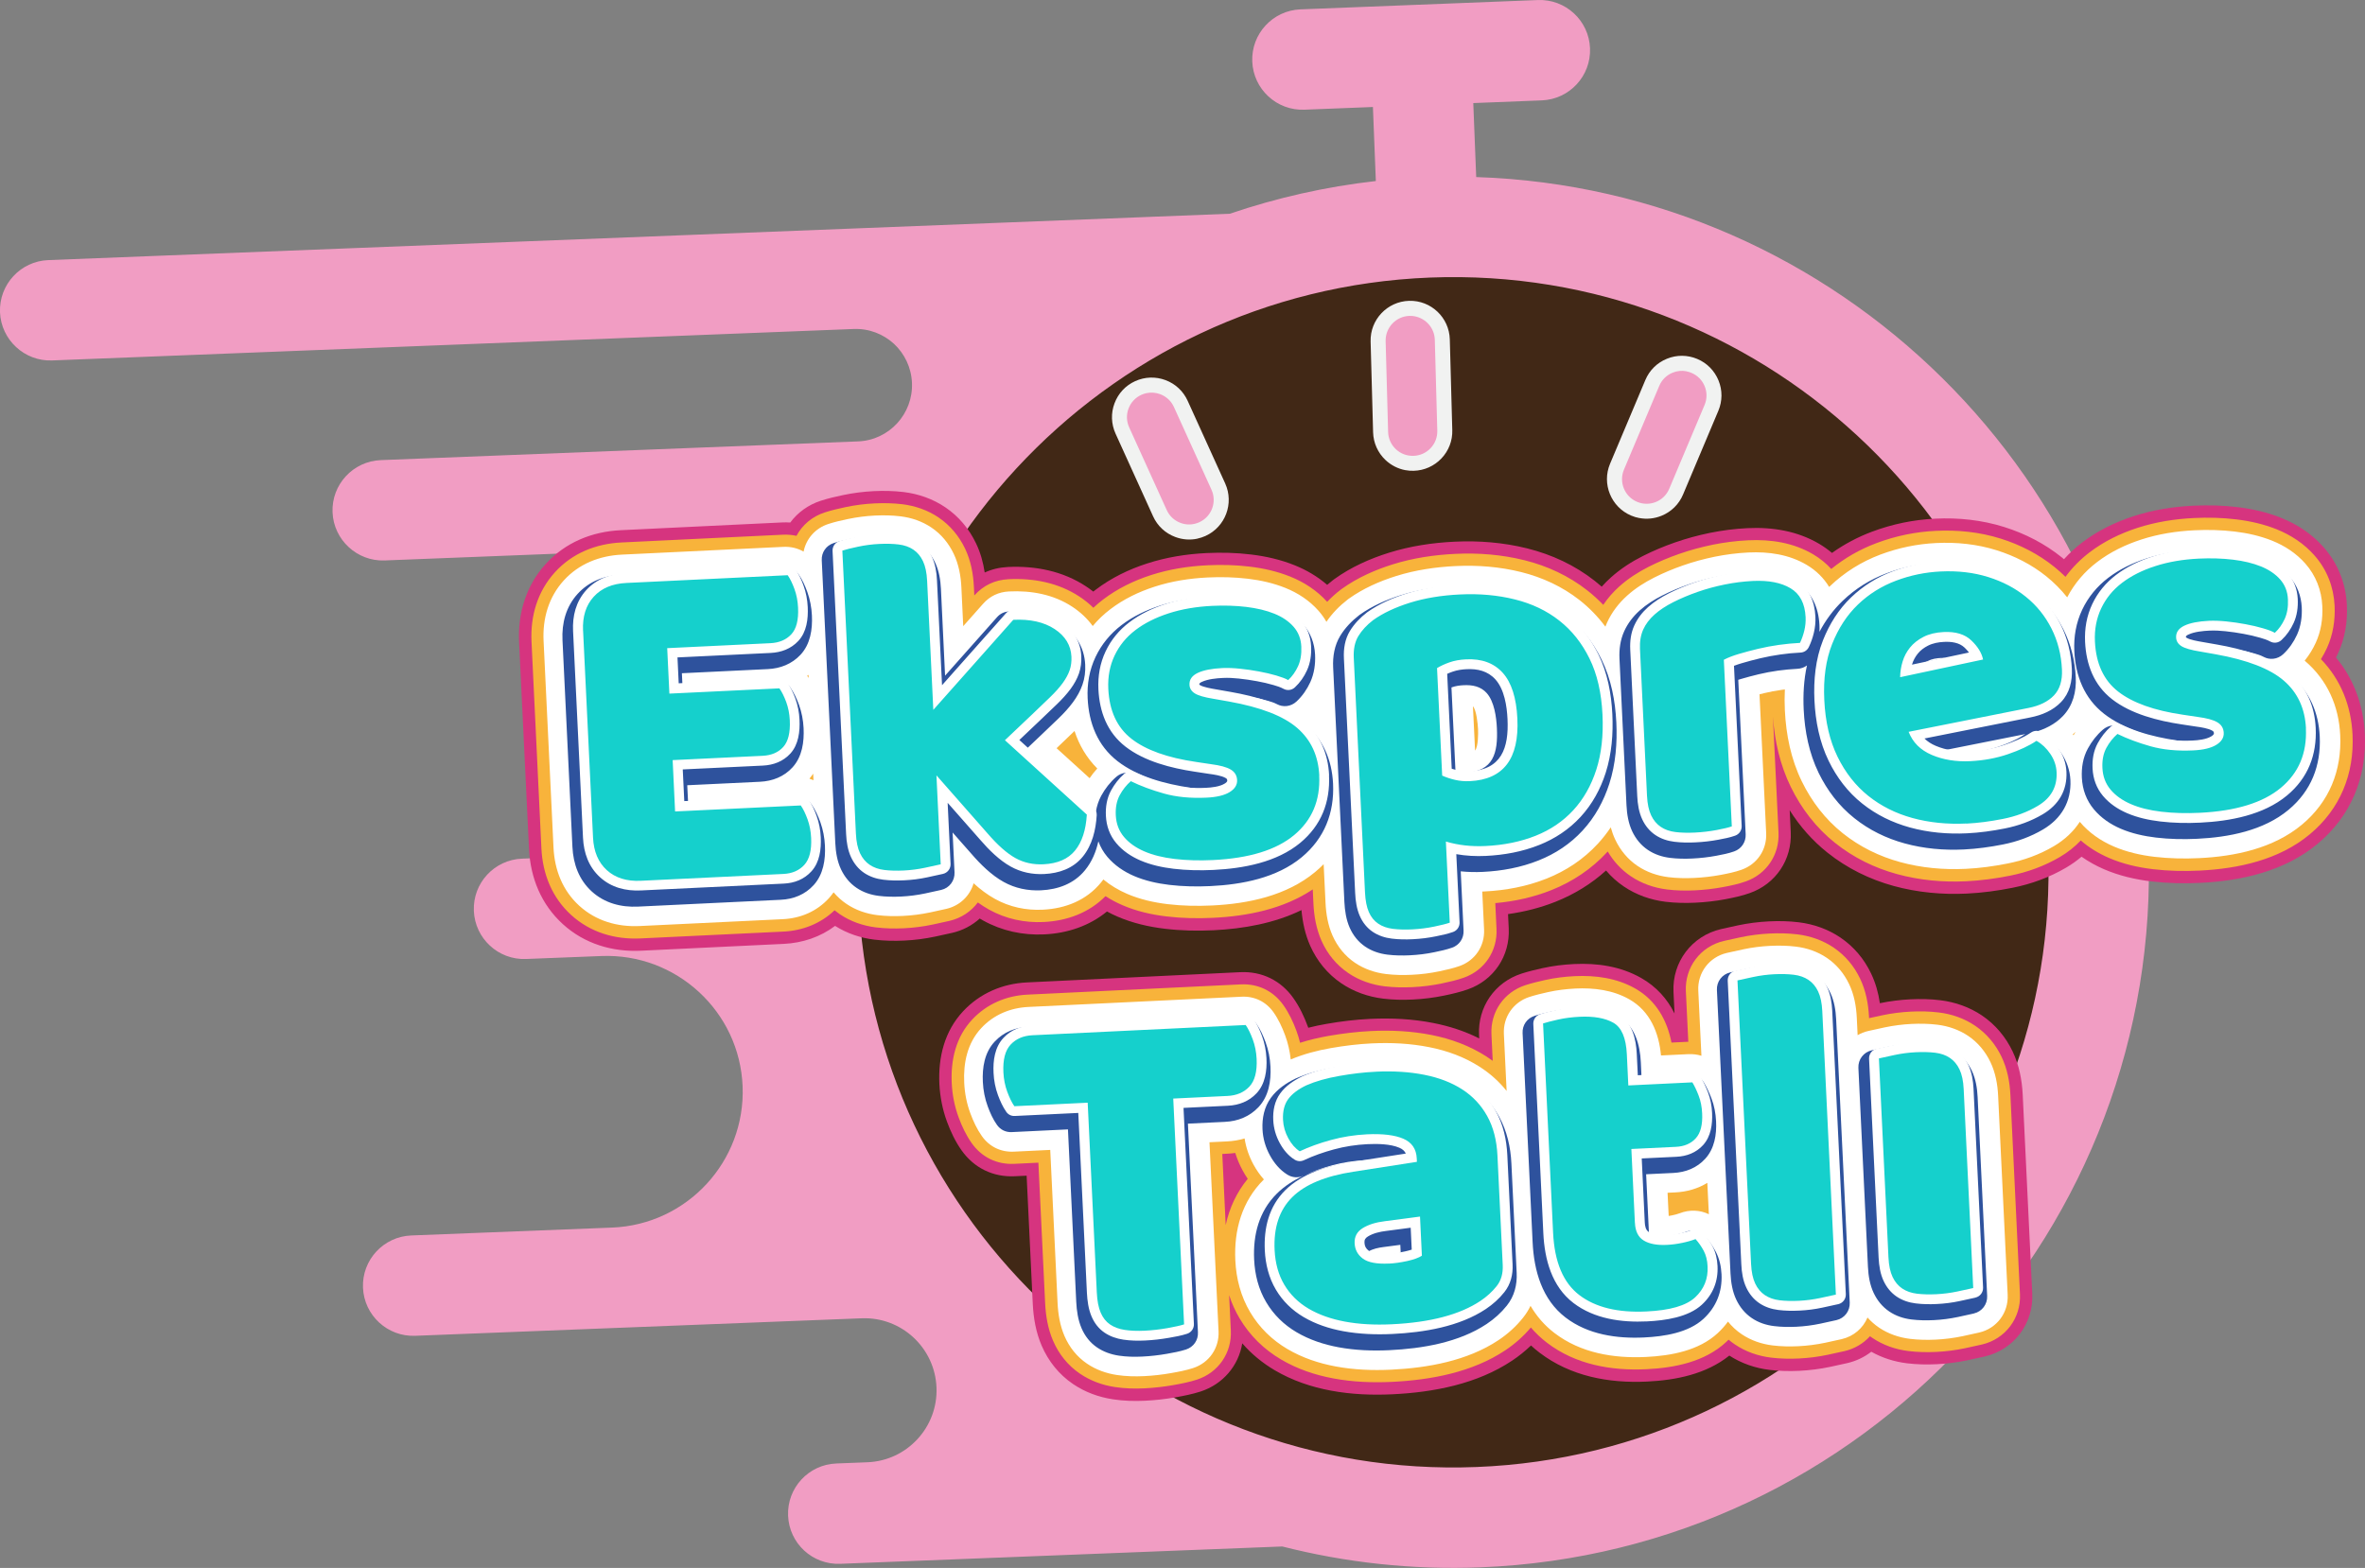 <?xml version="1.0" encoding="UTF-8"?> <svg xmlns="http://www.w3.org/2000/svg" id="Layer_2" data-name="Layer 2" width="542.93" height="360.05" viewBox="0 0 542.93 360.05"><rect x="0" y="0" width="542.93" height="360.05" fill="#808080" stroke="none"/><g id="Layer_1-2" data-name="Layer 1"><path d="M479.78,201.39c2.68,81.94-61.58,150.54-143.53,153.22-81.94,2.68-150.54-61.58-153.22-143.52-2.68-81.95,61.59-150.54,143.53-153.22,81.94-2.68,150.54,61.58,153.22,143.53" style="fill: #412816;"></path><path d="M493.21,194.07c-3.3-84.14-71.43-150.72-154.32-153.41l-.67-16.99,15.73-.62c6.36-.25,11.32-5.61,11.07-11.97-.25-6.36-5.61-11.32-11.97-11.07l-54.5,2.14c-6.36.25-11.32,5.61-11.07,11.97.25,6.36,5.61,11.32,11.97,11.07l15.73-.62.67,17c-11.6,1.31-22.82,3.87-33.51,7.51L11.08,59.73C4.74,59.97-.24,65.32,0,71.7c.25,6.34,5.64,11.32,11.97,11.07l184.02-7.22c3.57-.14,6.82,1.19,9.25,3.41,2.4,2.25,3.98,5.42,4.12,8.99.28,7.1-5.25,13.13-12.36,13.41l-109.59,4.3c-6.34.25-11.32,5.6-11.07,11.97.25,6.34,5.64,11.32,11.97,11.07l42.51-1.67c9.6-.38,18.43,3.16,24.98,9.21,6.55,6.05,10.8,14.61,11.18,24.21.75,19.24-14.22,35.44-33.42,36.19l-13.71.54c-6.37.25-11.32,5.6-11.07,11.97.25,6.34,5.6,11.32,11.97,11.07l17.32-.68c8.6-.34,16.53,2.85,22.4,8.27,5.87,5.42,9.67,13.04,10.01,21.68.67,17.2-12.75,31.73-29.96,32.41l-46.12,1.81c-6.34.25-11.32,5.6-11.07,11.97.25,6.37,5.64,11.32,11.97,11.07l102.53-4.02c9.1-.36,16.8,6.76,17.16,15.9.18,4.53-1.5,8.75-4.38,11.86-2.88,3.11-6.91,5.12-11.48,5.3l-7.14.28c-6.37.25-11.32,5.6-11.07,11.97.25,6.38,5.6,11.32,11.97,11.07l101.49-3.98c14.53,3.7,29.79,5.41,45.49,4.79,88.01-3.45,156.78-77.88,153.33-165.86M338.98,336.88c-75.3,2.96-138.96-55.93-141.91-131.19-2.95-75.3,55.89-138.99,131.19-141.95,75.3-2.96,138.96,55.93,141.91,131.23,2.95,75.26-55.89,138.96-131.19,141.91Z" style="fill: #f19dc3;"></path><path d="M384.8,112.88l8.1-19.22c1.58-3.75-.18-8.07-3.93-9.65-3.75-1.58-8.07.18-9.65,3.93l-8.1,19.22c-1.58,3.75.18,8.07,3.93,9.65,3.75,1.58,8.07-.18,9.65-3.93" style="fill: #f19dc3;"></path><path d="M376.36,118.97c-.64-.12-1.28-.31-1.89-.57-4.62-1.95-6.8-7.29-4.85-11.91l8.1-19.22c.94-2.24,2.7-3.98,4.95-4.89,2.25-.92,4.72-.9,6.96.04,2.24.94,3.97,2.7,4.89,4.95.92,2.25.9,4.72-.04,6.96l-8.1,19.22c-.94,2.24-2.7,3.98-4.95,4.89-1.63.66-3.38.84-5.07.52M387.13,85.25c-1.05-.19-2.13-.09-3.15.33-1.4.57-2.49,1.65-3.07,3.04l-8.1,19.22c-1.21,2.87.14,6.19,3.01,7.4,1.39.58,2.92.6,4.32.03,1.4-.57,2.49-1.65,3.07-3.04l8.1-19.22c.59-1.39.6-2.92.03-4.32-.57-1.4-1.65-2.49-3.04-3.07-.38-.16-.78-.28-1.17-.35Z" style="fill: #f1f2f1;"></path><path d="M331.72,98.8l-.64-20.84c-.12-4.07-3.52-7.27-7.59-7.14-4.07.12-7.27,3.52-7.14,7.59l.64,20.84c.13,4.07,3.52,7.26,7.59,7.14,4.07-.12,7.27-3.53,7.14-7.59" style="fill: #f19dc3;"></path><path d="M322.64,107.97c-1.7-.32-3.29-1.12-4.58-2.34-1.76-1.67-2.77-3.93-2.84-6.36l-.57-20.85c-.14-5.01,3.83-9.2,8.84-9.34,5.02-.14,9.2,3.83,9.34,8.84l.57,20.85c.07,2.43-.82,4.74-2.49,6.5-1.67,1.76-3.93,2.77-6.36,2.84-.65.02-1.3-.03-1.93-.15M324.78,72.63c-.38-.07-.78-.1-1.19-.09-3.11.08-5.57,2.69-5.49,5.8l.57,20.85c.04,1.51.67,2.91,1.76,3.95,1.1,1.04,2.53,1.58,4.04,1.54,1.51-.04,2.91-.67,3.95-1.76,1.04-1.09,1.58-2.53,1.54-4.03l-.57-20.85c-.07-2.71-2.05-4.92-4.61-5.4Z" style="fill: #f1f2f1;"></path><path d="M473.84,128.4c1.26-1.39,2.65-2.66,4.16-3.82,3.56-2.72,7.6-4.68,11.85-6.06,4.42-1.43,9.03-2.17,13.66-2.39,3.4-.16,6.81-.08,10.19.33,3.42.41,6.81,1.18,10.01,2.47,3.73,1.5,7.08,3.73,9.75,6.76,3.27,3.71,5.07,8.31,5.31,13.25.18,3.79-.42,7.56-2,11.02-.16.35-.32.69-.5,1.03,4.1,4.92,6.3,10.96,6.62,17.57.47,9.92-3.17,18.82-10.83,25.2-7.54,6.28-17.39,8.52-26.99,8.98-3.7.18-7.43.1-11.12-.33-3.75-.44-7.48-1.31-10.95-2.81-1.82-.79-3.54-1.74-5.14-2.87-1.07.91-2.23,1.73-3.49,2.48-3.83,2.26-8.01,3.79-12.37,4.66-3.45.69-6.95,1.16-10.47,1.33-5.65.27-11.34-.25-16.8-1.75-5.56-1.53-10.71-4.07-15.22-7.67-3.45-2.75-6.32-6.03-8.65-9.71l.24,5.01c.3,6.33-3.43,11.89-9.4,14-1.8.64-3.72,1.05-5.59,1.41-2.28.43-4.6.69-6.92.8-2.28.11-4.58.06-6.84-.21-3.42-.42-6.72-1.58-9.58-3.52-1.53-1.04-2.9-2.27-4.07-3.66-3.37,3.06-7.26,5.44-11.53,7.15-3.54,1.41-7.22,2.34-10.97,2.86l.16,3.29c.3,6.33-3.43,11.89-9.41,14-1.73.61-3.58,1.04-5.37,1.41-2.39.5-4.81.8-7.24.92-2.28.11-4.58.07-6.84-.21-3.42-.42-6.72-1.58-9.58-3.52-3.17-2.15-5.59-5.13-7.14-8.62-1.15-2.6-1.75-5.38-2-8.19-6.22,3.03-13.28,4.29-20.2,4.63-3.7.18-7.43.1-11.12-.34-3.75-.44-7.48-1.31-10.95-2.81-.81-.35-1.61-.74-2.38-1.16-4.03,3.31-9.06,5.01-14.43,5.26-4.91.23-9.72-.81-14.02-3.2-.26-.14-.51-.29-.76-.44-1.74,1.57-3.89,2.73-6.34,3.29-1.29.3-2.58.57-3.87.85-2.35.5-4.73.81-7.13.92-2.28.11-4.57.06-6.84-.21-3.21-.39-6.3-1.43-9.03-3.16-3.37,2.54-7.43,3.92-11.76,4.13l-32.78,1.57c-6.62.32-13-1.6-17.94-6.09-4.96-4.51-7.47-10.63-7.78-17.28l-2.28-47.48c-.32-6.62,1.6-13,6.09-17.94,4.51-4.96,10.63-7.47,17.28-7.78l37.04-1.78c.62-.03,1.24-.02,1.84.02,1.7-2.29,4.12-4.07,7.04-5.01,1.64-.53,3.35-.93,5.03-1.28,2.35-.5,4.73-.8,7.12-.92,2.28-.11,4.58-.06,6.85.21,3.42.42,6.72,1.58,9.58,3.52,3.07,2.08,5.44,4.93,7.03,8.26,1.02,2.13,1.65,4.39,1.99,6.7,1.62-.75,3.39-1.17,5.31-1.27,6.33-.3,12.6.92,17.95,4.45.58.38,1.13.78,1.67,1.2.17-.13.34-.27.51-.4,3.56-2.72,7.6-4.69,11.85-6.06,4.42-1.43,9.03-2.17,13.66-2.39,3.4-.16,6.81-.08,10.19.33,3.42.41,6.81,1.18,10.01,2.47,2.74,1.1,5.26,2.59,7.47,4.5.42-.37.86-.72,1.3-1.06.15-.12.28-.21.43-.32,3.77-2.7,8.05-4.62,12.47-6,4.87-1.52,9.95-2.29,15.04-2.53,5.61-.27,11.23.18,16.69,1.54,5.64,1.41,10.9,3.85,15.49,7.45.55.43,1.09.88,1.61,1.34.66-.75,1.37-1.46,2.12-2.13,2.21-1.98,4.71-3.6,7.36-4.93,2.35-1.19,4.8-2.21,7.29-3.08,2.63-.92,5.32-1.65,8.04-2.21,2.85-.58,5.74-.95,8.64-1.09,5.76-.28,11.5.65,16.52,3.63,1.04.62,2,1.31,2.89,2.06,2.81-2,5.87-3.63,9.14-4.86,4.68-1.76,9.55-2.77,14.54-3.01,5.36-.26,10.7.3,15.83,1.91,4.83,1.52,9.34,3.83,13.29,7.02.16.13.31.26.47.39" style="fill: #d6347f; fill-rule: evenodd;"></path><path d="M528.78,169.23c.27,5.69-1.65,10.24-5.76,13.66-4.11,3.42-10.32,5.33-18.63,5.73-3.14.15-6.07.07-8.79-.25-2.72-.32-5.05-.9-7-1.75-1.95-.84-3.51-1.95-4.66-3.32-1.15-1.37-1.78-3.03-1.87-4.97-.09-1.8.22-3.33.9-4.6.69-1.27,1.54-2.34,2.55-3.22,2.23,1.09,4.77,2.04,7.62,2.84,2.85.8,6.11,1.11,9.78.94,2.32-.11,4.08-.53,5.28-1.27,1.2-.73,1.78-1.66,1.72-2.78-.05-1.05-.54-1.85-1.46-2.4-.93-.56-2.45-.97-4.56-1.24l-3.4-.51c-6.57-.96-11.51-2.73-14.82-5.31-3.31-2.58-5.09-6.41-5.33-11.5-.13-2.77.35-5.3,1.44-7.61,1.09-2.3,2.68-4.25,4.78-5.85,2.1-1.6,4.64-2.89,7.63-3.85,2.99-.97,6.32-1.54,9.99-1.72,2.77-.13,5.38-.05,7.83.24,2.45.3,4.6.81,6.43,1.55,1.83.74,3.31,1.74,4.42,2.99,1.11,1.26,1.71,2.79,1.79,4.58.08,1.72-.17,3.21-.74,4.48-.58,1.27-1.33,2.33-2.27,3.2-.62-.35-1.53-.7-2.75-1.05-1.22-.35-2.54-.67-3.98-.93-1.44-.27-2.89-.48-4.36-.63-1.47-.15-2.8-.2-4-.15-2.47.12-4.36.49-5.68,1.12-1.32.63-1.95,1.54-1.89,2.73.04.82.45,1.48,1.22,1.97.77.49,2.22.91,4.33,1.25l3.52.62c7.26,1.3,12.48,3.32,15.65,6.06,3.17,2.74,4.86,6.39,5.08,10.95M445.59,147.11c-1.8.09-3.33.46-4.61,1.12-1.28.66-2.31,1.48-3.09,2.45-.78.97-1.35,2.05-1.7,3.23-.36,1.18-.54,2.37-.56,3.57l19.04-4.06c-.3-1.49-1.19-2.94-2.68-4.37s-3.63-2.08-6.39-1.94ZM450.85,191.07c-4.41.21-8.54-.21-12.38-1.26-3.84-1.05-7.22-2.75-10.14-5.08-2.92-2.33-5.28-5.33-7.07-9s-2.8-8-3.04-13.02c-.24-4.94.36-9.22,1.8-12.86,1.44-3.63,3.41-6.65,5.92-9.06,2.51-2.41,5.42-4.23,8.74-5.48,3.31-1.25,6.73-1.95,10.25-2.12,3.97-.19,7.61.24,10.92,1.28,3.31,1.04,6.2,2.55,8.66,4.54,2.46,1.98,4.41,4.4,5.86,7.26,1.45,2.86,2.26,6,2.42,9.45.12,2.54-.5,4.52-1.85,5.94-1.36,1.42-3.3,2.37-5.83,2.87l-27.53,5.48c.94,2.43,2.71,4.2,5.32,5.31,2.6,1.11,5.55,1.59,8.84,1.43,3.07-.15,5.95-.68,8.64-1.6,2.69-.92,4.88-1.94,6.55-3.07,1.23.69,2.29,1.69,3.18,3,.89,1.31,1.37,2.71,1.44,4.21.16,3.37-1.29,5.95-4.35,7.75-2.33,1.39-4.99,2.38-7.96,2.97-2.97.59-5.77.95-8.39,1.08ZM396.99,191.74c-.74.26-1.9.54-3.5.84-1.6.3-3.26.49-4.98.58-1.65.08-3.13.04-4.45-.12-1.32-.16-2.45-.56-3.38-1.19-.93-.63-1.67-1.51-2.21-2.65-.54-1.14-.86-2.64-.95-4.51l-1.61-33.67c-.08-1.72.17-3.21.74-4.48.58-1.27,1.44-2.41,2.59-3.44,1.15-1.03,2.59-1.98,4.31-2.85s3.58-1.65,5.57-2.35c1.99-.7,4.06-1.26,6.22-1.7,2.15-.44,4.32-.71,6.49-.82,3.59-.17,6.47.38,8.63,1.67,2.16,1.28,3.32,3.5,3.47,6.64.05,1.05-.05,2.08-.3,3.11-.25,1.02-.58,1.96-.99,2.8-1.57.08-3.18.23-4.82.46-1.64.23-3.24.53-4.79.9-1.56.38-3.02.76-4.39,1.17-1.37.4-2.53.85-3.48,1.35l1.83,38.27ZM336.87,181.35c7.71-.37,11.34-5.16,10.9-14.36-.23-4.79-1.35-8.3-3.37-10.53-2.02-2.23-4.82-3.26-8.42-3.08-1.42.07-2.69.3-3.79.69-1.11.39-2.06.83-2.86,1.32l1.18,24.69c.92.41,1.91.73,2.97.98s2.19.34,3.39.29ZM334.59,138.48c4.49-.22,8.69.17,12.6,1.14,3.91.97,7.31,2.59,10.19,4.86,2.88,2.26,5.2,5.17,6.94,8.72,1.75,3.55,2.74,7.84,2.98,12.85.23,4.79-.24,9.01-1.42,12.67-1.17,3.66-2.94,6.76-5.29,9.31s-5.24,4.51-8.66,5.87c-3.42,1.36-7.27,2.15-11.53,2.35-3.22.15-6.23-.19-9.05-1.03l.89,18.63c-.74.26-1.92.56-3.56.9-1.63.34-3.31.55-5.03.63-1.65.08-3.13.04-4.45-.12-1.32-.16-2.45-.56-3.38-1.19-.93-.63-1.65-1.51-2.15-2.65-.51-1.14-.8-2.64-.89-4.51l-2.58-53.88c-.1-2.02.26-3.69,1.05-5,.8-1.31,1.92-2.53,3.37-3.65,2.25-1.61,5.07-2.94,8.47-4.01,3.4-1.06,7.23-1.7,11.5-1.9ZM302.27,180.08c.27,5.69-1.65,10.24-5.76,13.66-4.11,3.42-10.32,5.33-18.63,5.73-3.14.15-6.07.07-8.79-.25-2.72-.32-5.05-.9-7-1.74-1.95-.84-3.51-1.95-4.66-3.32-1.15-1.37-1.78-3.03-1.87-4.97-.09-1.8.21-3.33.9-4.6.69-1.27,1.54-2.34,2.55-3.22,2.23,1.09,4.77,2.04,7.62,2.84,2.85.8,6.11,1.11,9.78.94,2.32-.11,4.08-.53,5.28-1.27,1.2-.73,1.78-1.66,1.72-2.78-.05-1.05-.54-1.85-1.46-2.4-.93-.56-2.45-.97-4.56-1.24l-3.4-.51c-6.57-.96-11.51-2.73-14.82-5.31-3.31-2.58-5.09-6.41-5.33-11.5-.13-2.77.35-5.3,1.44-7.61,1.09-2.3,2.68-4.25,4.78-5.85,2.1-1.6,4.64-2.88,7.63-3.85,2.99-.97,6.32-1.54,9.99-1.71,2.77-.13,5.38-.05,7.83.24,2.45.3,4.6.81,6.43,1.55,1.84.74,3.31,1.74,4.42,2.99,1.11,1.26,1.71,2.79,1.79,4.58.08,1.72-.17,3.21-.74,4.48-.58,1.27-1.33,2.33-2.27,3.2-.62-.35-1.53-.69-2.75-1.05-1.22-.35-2.54-.67-3.98-.93-1.44-.27-2.89-.48-4.36-.63-1.47-.15-2.8-.2-4-.15-2.47.12-4.36.49-5.69,1.12-1.32.63-1.95,1.54-1.89,2.73.04.82.45,1.48,1.22,1.97.77.49,2.22.91,4.33,1.25l3.52.62c7.26,1.3,12.48,3.32,15.65,6.06,3.17,2.74,4.86,6.39,5.08,10.95ZM248.93,189.05c-.21,3.53-1.11,6.28-2.7,8.23-1.59,1.95-4,3-7.22,3.16-2.39.12-4.56-.36-6.48-1.43-1.93-1.07-4.04-2.94-6.34-5.6l-11.78-13.39.98,20.43c-.82.19-2.02.45-3.62.79-1.6.34-3.22.55-4.86.63-1.65.08-3.13.04-4.45-.12-1.32-.16-2.45-.56-3.38-1.19-.93-.63-1.67-1.51-2.21-2.65-.54-1.14-.86-2.64-.95-4.51l-3.11-64.99c.81-.26,2.02-.57,3.61-.91,1.6-.34,3.22-.55,4.86-.63,1.65-.08,3.13-.04,4.45.12,1.32.16,2.45.56,3.38,1.19.93.63,1.67,1.51,2.21,2.65.54,1.14.86,2.64.95,4.51l1.42,29.63,18.36-20.68c3.89-.19,7.06.52,9.5,2.13,2.44,1.61,3.72,3.72,3.85,6.34.05,1.12-.08,2.16-.41,3.11-.33.95-.86,1.93-1.6,2.95-.74,1.01-1.7,2.09-2.88,3.23-1.18,1.14-2.56,2.47-4.14,3.97l-6.24,5.92,18.82,17.1ZM133.27,146.78c-.15-3.22.66-5.81,2.44-7.77,1.78-1.96,4.28-3.02,7.5-3.17l37.04-1.78c.56.8,1.08,1.86,1.56,3.19s.75,2.74.82,4.24c.14,2.84-.38,4.89-1.56,6.15-1.18,1.26-2.78,1.93-4.8,2.03l-23.68,1.13.5,10.44,25.25-1.21c.56.8,1.08,1.84,1.56,3.13.47,1.29.75,2.68.82,4.18.14,2.84-.36,4.89-1.5,6.15-1.14,1.26-2.72,1.93-4.74,2.03l-20.65.99.56,11.79,28.85-1.38c.56.8,1.08,1.86,1.56,3.19.48,1.33.75,2.74.82,4.24.14,2.84-.38,4.91-1.56,6.21-1.18,1.29-2.77,1.99-4.79,2.09l-32.78,1.57c-3.22.15-5.81-.66-7.77-2.44-1.96-1.78-3.02-4.28-3.17-7.5l-2.28-47.48Z" style="fill: #fff;"></path><path d="M406.88,161.67s0,0,0,0v.27c.01-.09,0-.18,0-.27M474.15,132.49c1.56-2.14,3.43-4.03,5.56-5.66,3.31-2.52,7.06-4.34,11.01-5.62,4.18-1.35,8.55-2.04,12.93-2.25,3.24-.16,6.5-.08,9.72.31,3.17.38,6.32,1.09,9.29,2.28,3.32,1.34,6.31,3.31,8.68,6.01,2.85,3.23,4.4,7.22,4.61,11.52.16,3.34-.36,6.66-1.75,9.71-.41.89-.87,1.75-1.38,2.58,4.54,4.69,6.93,10.68,7.25,17.33.43,9.03-2.84,17.08-9.82,22.89-7.04,5.86-16.37,7.9-25.32,8.33-3.55.17-7.12.1-10.65-.32-3.48-.41-6.94-1.2-10.16-2.6-2.35-1.02-4.53-2.34-6.44-4-1.35,1.43-2.94,2.7-4.75,3.77-3.56,2.1-7.44,3.51-11.49,4.32-3.31.66-6.68,1.12-10.05,1.28-5.35.26-10.74-.23-15.91-1.65-5.19-1.42-9.99-3.79-14.2-7.15-4.36-3.48-7.73-7.87-10.18-12.88-2.46-5.04-3.7-10.53-4.09-16.1l1.28,26.62c.24,5.06-2.74,9.51-7.52,11.2-1.66.59-3.45.97-5.17,1.29-2.16.41-4.34.65-6.53.76-2.12.1-4.26.06-6.36-.2-2.98-.37-5.85-1.36-8.34-3.05-2.19-1.48-3.97-3.42-5.29-5.68-.05.06-.1.11-.15.17-3.57,3.87-7.91,6.76-12.79,8.71-4.12,1.64-8.46,2.59-12.87,2.98l.28,5.93c.24,5.06-2.74,9.51-7.52,11.2-1.61.57-3.34.96-5.01,1.31-2.24.47-4.51.75-6.8.86-2.12.1-4.26.06-6.36-.19-2.98-.37-5.85-1.36-8.34-3.05-2.73-1.85-4.81-4.41-6.15-7.43-1.19-2.7-1.71-5.62-1.85-8.55l-.15-3.23c-6.69,4.49-14.95,6.15-22.91,6.53-3.55.17-7.12.1-10.65-.32-3.48-.41-6.94-1.2-10.16-2.6-1.35-.58-2.64-1.27-3.86-2.06-3.77,3.81-8.79,5.68-14.21,5.94-4.38.21-8.67-.71-12.51-2.84-.89-.5-1.76-1.05-2.59-1.65-1.55,2.07-3.81,3.6-6.52,4.23-1.27.29-2.55.57-3.82.84-2.2.47-4.43.75-6.67.86-2.12.1-4.25.06-6.36-.2-2.98-.36-5.85-1.36-8.34-3.05-.41-.28-.8-.57-1.18-.88-3.19,3.05-7.3,4.67-11.75,4.89l-32.78,1.57c-5.88.28-11.51-1.37-15.91-5.36-4.41-4-6.58-9.43-6.86-15.32l-2.27-47.48c-.28-5.88,1.37-11.51,5.36-15.91,4-4.41,9.43-6.58,15.32-6.86l37.04-1.78c1.08-.05,2.12.04,3.11.26,1.33-2.5,3.61-4.45,6.5-5.38,1.54-.5,3.16-.87,4.75-1.21,2.2-.47,4.43-.75,6.67-.86,2.12-.1,4.26-.06,6.37.19,2.98.37,5.85,1.36,8.34,3.05,2.65,1.8,4.69,4.26,6.07,7.14,1.32,2.77,1.89,5.79,2.03,8.83l.09,1.93c2.09-2.32,4.73-3.58,7.86-3.73,5.72-.28,11.41.79,16.26,3.98,1.17.77,2.25,1.63,3.21,2.58.71-.66,1.45-1.3,2.23-1.89,3.31-2.52,7.06-4.34,11.01-5.62,4.18-1.35,8.55-2.04,12.93-2.25,3.24-.16,6.5-.08,9.72.31,3.17.38,6.32,1.09,9.29,2.28,3.24,1.3,6.15,3.21,8.5,5.8.94-.99,1.97-1.91,3.06-2.75.12-.09.22-.17.35-.26,3.53-2.52,7.54-4.31,11.67-5.6,4.64-1.45,9.48-2.17,14.33-2.4,5.34-.26,10.68.17,15.88,1.46,5.26,1.31,10.16,3.58,14.43,6.93,1.31,1.03,2.53,2.14,3.66,3.32,1.04-1.56,2.29-2.97,3.7-4.24,2.02-1.81,4.33-3.29,6.75-4.52,2.24-1.13,4.57-2.1,6.94-2.93,2.51-.88,5.08-1.57,7.68-2.11,2.71-.55,5.45-.9,8.21-1.03,5.2-.25,10.41.55,14.94,3.24,1.58.94,2.96,2.07,4.12,3.35,3.1-2.53,6.57-4.51,10.35-5.93,4.4-1.66,8.99-2.61,13.68-2.83,5.02-.24,10.04.27,14.85,1.78,4.5,1.41,8.69,3.56,12.36,6.52.89.72,1.74,1.48,2.55,2.28Z" style="fill: #f8b33b; fill-rule: evenodd;"></path><path d="M528.78,169.22c.27,5.69-1.65,10.24-5.76,13.66-4.11,3.42-10.32,5.33-18.63,5.73-3.14.15-6.07.07-8.79-.25-2.72-.32-5.05-.9-7-1.75-1.95-.84-3.51-1.95-4.66-3.32-1.15-1.37-1.78-3.03-1.87-4.97-.09-1.8.22-3.33.9-4.6.69-1.27,1.54-2.34,2.55-3.22,2.23,1.09,4.77,2.04,7.62,2.84,2.85.8,6.11,1.11,9.78.94,2.32-.11,4.08-.53,5.28-1.27,1.2-.73,1.78-1.66,1.72-2.78-.05-1.05-.54-1.85-1.46-2.4-.93-.56-2.45-.97-4.56-1.24l-3.4-.51c-6.57-.96-11.51-2.73-14.82-5.31-3.31-2.58-5.09-6.41-5.33-11.5-.13-2.77.35-5.3,1.44-7.61,1.09-2.3,2.68-4.25,4.78-5.85,2.1-1.6,4.64-2.89,7.63-3.85,2.99-.97,6.32-1.54,9.99-1.72,2.77-.13,5.38-.05,7.83.24,2.45.3,4.6.81,6.43,1.55,1.83.74,3.31,1.74,4.42,2.99,1.11,1.26,1.71,2.79,1.79,4.58.08,1.72-.17,3.21-.74,4.48-.58,1.27-1.33,2.33-2.27,3.2-.62-.35-1.53-.7-2.75-1.05-1.22-.35-2.54-.67-3.98-.93-1.44-.27-2.89-.48-4.36-.63-1.47-.15-2.8-.2-4-.15-2.47.12-4.36.49-5.68,1.12-1.32.63-1.95,1.54-1.89,2.73.04.82.45,1.48,1.22,1.97.77.49,2.22.91,4.33,1.25l3.52.62c7.26,1.3,12.48,3.32,15.65,6.06,3.17,2.74,4.86,6.39,5.08,10.95M445.6,147.11c-1.8.09-3.33.46-4.61,1.12-1.28.66-2.31,1.48-3.09,2.45-.78.97-1.35,2.05-1.7,3.23-.36,1.18-.54,2.37-.56,3.57l19.04-4.06c-.3-1.49-1.19-2.94-2.68-4.37s-3.63-2.08-6.39-1.94ZM450.85,191.07c-4.41.21-8.54-.21-12.38-1.26s-7.22-2.75-10.14-5.08c-2.92-2.33-5.28-5.33-7.07-9-1.79-3.66-2.8-8-3.04-13.02-.24-4.94.36-9.22,1.8-12.85s3.41-6.65,5.92-9.06c2.51-2.41,5.42-4.23,8.74-5.48,3.32-1.25,6.73-1.95,10.25-2.12,3.97-.19,7.61.24,10.92,1.28,3.31,1.04,6.2,2.55,8.66,4.54,2.46,1.98,4.41,4.4,5.86,7.26,1.45,2.86,2.26,6,2.42,9.45.12,2.54-.5,4.52-1.85,5.94-1.36,1.42-3.3,2.37-5.83,2.87l-27.53,5.48c.94,2.43,2.71,4.2,5.32,5.31,2.6,1.11,5.55,1.59,8.84,1.43,3.07-.15,5.95-.68,8.64-1.6,2.69-.92,4.88-1.94,6.55-3.07,1.23.69,2.29,1.69,3.18,3s1.37,2.71,1.44,4.21c.16,3.37-1.29,5.95-4.35,7.75-2.33,1.39-4.99,2.38-7.96,2.97-2.97.59-5.77.95-8.39,1.08ZM397,191.74c-.74.26-1.91.54-3.5.84s-3.26.49-4.98.58c-1.65.08-3.13.04-4.45-.12-1.32-.16-2.45-.56-3.38-1.19-.93-.63-1.67-1.51-2.21-2.65-.54-1.14-.86-2.64-.95-4.51l-1.61-33.67c-.08-1.72.17-3.21.74-4.48.58-1.26,1.44-2.41,2.59-3.44,1.15-1.03,2.59-1.98,4.31-2.85,1.72-.87,3.58-1.65,5.57-2.35,1.99-.7,4.06-1.26,6.22-1.7,2.15-.44,4.32-.71,6.49-.82,3.59-.17,6.47.38,8.63,1.67,2.16,1.28,3.32,3.5,3.47,6.64.05,1.05-.05,2.08-.3,3.11-.25,1.02-.58,1.96-.99,2.8-1.57.08-3.18.23-4.82.46-1.64.23-3.24.53-4.79.9-1.56.37-3.02.76-4.39,1.17-1.37.4-2.53.85-3.48,1.35l1.83,38.28ZM336.87,181.35c7.71-.37,11.34-5.16,10.9-14.36-.23-4.79-1.35-8.3-3.37-10.53-2.02-2.23-4.82-3.26-8.42-3.08-1.42.07-2.69.3-3.79.69s-2.06.83-2.86,1.32l1.18,24.69c.92.41,1.91.73,2.97.98s2.19.34,3.39.29ZM334.59,138.48c4.49-.22,8.69.16,12.6,1.14,3.91.97,7.31,2.59,10.19,4.86,2.88,2.26,5.2,5.17,6.94,8.72,1.75,3.55,2.74,7.84,2.98,12.85.23,4.79-.24,9.01-1.42,12.67-1.17,3.66-2.94,6.76-5.29,9.31-2.35,2.55-5.24,4.51-8.66,5.87-3.42,1.36-7.27,2.15-11.53,2.35-3.22.15-6.23-.19-9.05-1.03l.89,18.63c-.74.26-1.92.56-3.56.9-1.63.34-3.31.55-5.03.63-1.65.08-3.13.04-4.45-.12s-2.45-.56-3.37-1.19c-.93-.63-1.65-1.52-2.15-2.65-.51-1.14-.8-2.64-.89-4.51l-2.58-53.88c-.1-2.02.25-3.69,1.05-5,.8-1.31,1.92-2.53,3.37-3.65,2.25-1.61,5.07-2.94,8.47-4.01,3.4-1.06,7.23-1.7,11.5-1.9ZM302.27,180.08c.27,5.69-1.65,10.24-5.76,13.66-4.11,3.42-10.32,5.33-18.63,5.73-3.14.15-6.07.07-8.79-.25-2.72-.32-5.05-.9-7-1.74-1.95-.84-3.51-1.95-4.66-3.32-1.15-1.37-1.78-3.03-1.87-4.97-.09-1.8.21-3.33.9-4.6.69-1.27,1.54-2.34,2.55-3.22,2.23,1.09,4.77,2.04,7.62,2.84,2.85.8,6.11,1.11,9.78.94,2.32-.11,4.08-.53,5.28-1.27,1.2-.73,1.78-1.66,1.72-2.78-.05-1.05-.54-1.85-1.46-2.4-.93-.56-2.45-.97-4.56-1.24l-3.4-.51c-6.57-.96-11.51-2.73-14.82-5.31-3.31-2.58-5.09-6.41-5.33-11.5-.13-2.77.35-5.3,1.44-7.61,1.09-2.3,2.68-4.25,4.78-5.85,2.1-1.6,4.64-2.88,7.63-3.85,2.99-.97,6.32-1.54,9.99-1.72,2.77-.13,5.38-.05,7.83.24,2.45.3,4.6.81,6.43,1.55,1.84.74,3.31,1.74,4.42,2.99,1.11,1.26,1.71,2.79,1.79,4.58.08,1.72-.17,3.21-.74,4.48-.58,1.27-1.33,2.33-2.27,3.2-.62-.35-1.53-.69-2.75-1.05-1.22-.35-2.54-.67-3.98-.93-1.44-.27-2.89-.48-4.36-.63-1.47-.15-2.8-.2-4-.15-2.47.12-4.36.49-5.68,1.12-1.32.63-1.95,1.54-1.89,2.73.04.82.45,1.48,1.22,1.97.77.49,2.22.91,4.33,1.25l3.52.62c7.26,1.3,12.48,3.32,15.65,6.06,3.17,2.74,4.86,6.39,5.08,10.95ZM248.93,189.05c-.21,3.53-1.1,6.28-2.7,8.23-1.59,1.95-4,3-7.22,3.16-2.39.12-4.55-.36-6.48-1.43-1.93-1.07-4.04-2.94-6.34-5.6l-11.78-13.39.98,20.43c-.82.19-2.02.45-3.62.79-1.6.34-3.22.55-4.86.63-1.65.08-3.13.04-4.45-.12-1.32-.16-2.45-.56-3.38-1.19s-1.67-1.51-2.21-2.65c-.54-1.14-.86-2.64-.95-4.51l-3.11-64.99c.81-.26,2.02-.57,3.61-.91,1.6-.34,3.22-.55,4.86-.63,1.65-.08,3.13-.04,4.45.12,1.32.16,2.45.56,3.38,1.19.93.63,1.67,1.51,2.21,2.65.54,1.14.86,2.64.95,4.51l1.42,29.63,18.36-20.68c3.89-.19,7.06.52,9.5,2.13s3.72,3.72,3.85,6.34c.05,1.12-.08,2.16-.41,3.11-.33.95-.86,1.93-1.6,2.95-.74,1.01-1.7,2.09-2.88,3.23-1.18,1.14-2.56,2.47-4.14,3.97l-6.24,5.92,18.82,17.1ZM133.27,146.78c-.15-3.22.66-5.81,2.44-7.77,1.78-1.96,4.28-3.02,7.5-3.17l37.04-1.78c.56.8,1.08,1.86,1.56,3.19s.75,2.74.82,4.24c.14,2.84-.38,4.89-1.56,6.15-1.18,1.26-2.78,1.93-4.8,2.03l-23.68,1.13.5,10.44,25.25-1.21c.56.8,1.08,1.84,1.56,3.13.47,1.29.75,2.68.82,4.18.14,2.84-.36,4.89-1.5,6.15-1.14,1.26-2.72,1.93-4.74,2.03l-20.65.99.56,11.79,28.85-1.38c.56.8,1.08,1.86,1.56,3.19.48,1.33.75,2.74.82,4.24.14,2.84-.38,4.91-1.56,6.21-1.18,1.29-2.77,1.99-4.79,2.09l-32.78,1.57c-3.22.15-5.81-.66-7.77-2.44-1.96-1.78-3.02-4.28-3.17-7.5l-2.28-47.48Z" style="fill: #fff;"></path><path d="M338.14,162.18l.49,10.18c.73-.96.73-3.85.68-4.96-.06-1.13-.35-4.27-1.17-5.22M186.68,177.66c-.26.39-.55.78-.86,1.15.32.1.63.22.93.35l-.07-1.5ZM185.63,155.67l-.03-.71c-.1.08-.2.15-.3.23.11.16.22.32.33.49ZM246.68,167.86c-.1.1-.2.19-.3.29-1.27,1.23-2.54,2.45-3.82,3.66l7.58,6.89c.53-.78,1.12-1.52,1.76-2.22-2.46-2.47-4.17-5.4-5.22-8.62ZM476.53,168.03c-.22.21-.45.42-.68.61.06.07.11.13.16.2.17-.27.34-.54.51-.81ZM474.56,137.17c1.67-3.19,3.99-5.91,6.87-8.1,3.05-2.33,6.52-4,10.16-5.18,3.94-1.28,8.06-1.92,12.19-2.12,3.08-.15,6.18-.07,9.25.29,2.92.35,5.84,1,8.58,2.1,2.91,1.17,5.53,2.89,7.62,5.25,2.42,2.75,3.73,6.13,3.9,9.78.14,2.88-.29,5.76-1.5,8.4-.68,1.48-1.53,2.87-2.55,4.12.05.04.1.09.15.13,5.08,4.38,7.69,10.29,8.01,16.96.39,8.15-2.51,15.34-8.8,20.58-6.54,5.44-15.34,7.29-23.64,7.68-3.39.16-6.81.09-10.18-.3-3.21-.38-6.4-1.1-9.37-2.38-2.99-1.29-5.67-3.14-7.78-5.64,0,0-.01-.01-.01-.02-1.44,2.22-3.45,4.11-5.95,5.59-3.29,1.94-6.87,3.24-10.61,3.98-3.18.63-6.4,1.08-9.64,1.23-5.05.24-10.15-.21-15.03-1.55-4.82-1.32-9.28-3.51-13.19-6.63-4.03-3.22-7.14-7.28-9.4-11.91-2.49-5.09-3.62-10.69-3.89-16.33-.08-1.59-.08-3.19,0-4.78-.25.03-.5.06-.76.1-1.34.19-2.67.43-3.98.75-.36.09-.72.18-1.08.27l1.53,31.88c.18,3.8-2.06,7.13-5.64,8.4-1.52.54-3.18.88-4.76,1.18-2.03.38-4.08.61-6.14.71-1.96.09-3.94.06-5.89-.18-2.53-.31-4.98-1.15-7.1-2.58-2.24-1.51-3.95-3.59-5.11-6.02-.43-.91-.77-1.86-1.04-2.84-.89,1.32-1.87,2.58-2.97,3.77-3.28,3.56-7.27,6.21-11.76,8-4.55,1.81-9.38,2.71-14.26,2.95-.17,0-.34.02-.51.02l.42,8.71c.18,3.8-2.06,7.13-5.64,8.4-1.49.53-3.1.88-4.65,1.21-2.09.44-4.22.7-6.36.8-1.96.09-3.94.06-5.89-.18-2.53-.31-4.98-1.15-7.1-2.58-2.29-1.55-4.02-3.71-5.15-6.24-1.05-2.37-1.49-4.97-1.61-7.54l-.43-8.86c-.61.62-1.26,1.22-1.96,1.8-6.54,5.44-15.34,7.28-23.64,7.68-3.39.16-6.81.1-10.18-.3-3.2-.38-6.4-1.1-9.37-2.38-1.96-.85-3.79-1.94-5.42-3.29-.17.23-.35.46-.53.68-3.35,4.11-8.16,6.01-13.38,6.26-3.86.19-7.62-.61-11-2.49-1.75-.97-3.38-2.21-4.88-3.58-.83,2.88-3.15,5.15-6.23,5.87-1.25.29-2.51.56-3.77.83-2.05.43-4.13.7-6.22.8-1.96.09-3.94.06-5.88-.18-2.53-.31-4.98-1.15-7.1-2.59-1.11-.75-2.09-1.64-2.94-2.65-.32.45-.67.89-1.05,1.32-2.79,3.07-6.54,4.66-10.66,4.85l-32.78,1.57c-5.13.25-10.03-1.15-13.87-4.63-3.85-3.5-5.69-8.22-5.94-13.37l-2.28-47.48c-.25-5.13,1.15-10.03,4.63-13.87,3.5-3.85,8.23-5.69,13.37-5.94l37.04-1.78c1.7-.08,3.28.3,4.65,1.09.59-2.96,2.7-5.38,5.7-6.35,1.45-.47,2.98-.82,4.46-1.13,2.05-.43,4.13-.7,6.22-.8,1.96-.09,3.94-.06,5.89.18,2.53.31,4.98,1.15,7.1,2.59,2.24,1.51,3.94,3.59,5.1,6.02,1.15,2.42,1.64,5.09,1.76,7.75l.42,8.86,4.55-5.13c1.57-1.77,3.57-2.72,5.93-2.84,5.12-.25,10.23.66,14.57,3.52,1.87,1.23,3.45,2.72,4.68,4.42,1.18-1.42,2.53-2.71,4.03-3.85,3.05-2.33,6.52-4,10.16-5.18,3.94-1.28,8.06-1.92,12.19-2.12,3.08-.15,6.18-.07,9.25.29,2.92.35,5.84,1,8.58,2.1,2.91,1.17,5.53,2.89,7.62,5.25.7.8,1.31,1.64,1.82,2.54,1.34-1.97,3.01-3.67,4.9-5.13.09-.07.17-.13.26-.19,3.28-2.34,7.03-4,10.87-5.2,4.41-1.38,9.02-2.06,13.62-2.28,5.06-.24,10.13.15,15.06,1.38,4.87,1.22,9.41,3.31,13.37,6.41,2.28,1.79,4.26,3.84,5.96,6.12.12-.31.24-.61.38-.91,1.09-2.4,2.69-4.49,4.65-6.24,1.84-1.65,3.94-2.99,6.14-4.1,2.13-1.08,4.34-2,6.6-2.79,2.39-.84,4.83-1.5,7.31-2.01,2.56-.52,5.16-.85,7.78-.98,4.63-.22,9.32.45,13.36,2.85,2.21,1.31,3.92,3.04,5.15,5.06.05-.04.09-.09.14-.13,3.36-3.22,7.27-5.66,11.62-7.3,4.13-1.55,8.42-2.44,12.82-2.65,4.69-.23,9.38.25,13.87,1.66,4.16,1.31,8.04,3.28,11.44,6.02,1.76,1.42,3.34,3.02,4.73,4.76Z" style="fill: #fff; fill-rule: evenodd;"></path><path d="M528.78,169.22c.27,5.69-1.65,10.24-5.76,13.66-4.11,3.42-10.32,5.33-18.63,5.73-3.14.15-6.07.07-8.79-.25-2.72-.32-5.05-.9-7-1.75-1.95-.84-3.51-1.95-4.66-3.32-1.15-1.37-1.78-3.03-1.87-4.97-.09-1.8.22-3.33.9-4.6.69-1.27,1.54-2.34,2.55-3.22,2.23,1.09,4.77,2.04,7.62,2.84,2.85.8,6.11,1.11,9.78.94,2.32-.11,4.08-.53,5.28-1.27,1.2-.73,1.78-1.66,1.72-2.78-.05-1.05-.54-1.85-1.46-2.4-.93-.56-2.45-.97-4.56-1.24l-3.4-.51c-6.57-.96-11.51-2.73-14.82-5.31-3.31-2.58-5.09-6.41-5.33-11.5-.13-2.77.35-5.3,1.44-7.61,1.09-2.3,2.68-4.25,4.78-5.85,2.1-1.6,4.64-2.89,7.63-3.85,2.99-.97,6.32-1.54,9.99-1.72,2.77-.13,5.38-.05,7.83.24,2.45.3,4.6.81,6.43,1.55,1.83.74,3.31,1.74,4.42,2.99,1.11,1.26,1.71,2.79,1.79,4.58.08,1.72-.17,3.21-.74,4.48-.58,1.27-1.33,2.33-2.27,3.2-.62-.35-1.53-.7-2.75-1.05-1.22-.35-2.54-.67-3.98-.93-1.44-.27-2.89-.48-4.36-.63-1.47-.15-2.8-.2-4-.15-2.47.12-4.36.49-5.68,1.12-1.32.63-1.95,1.54-1.89,2.73.04.82.45,1.48,1.22,1.97.77.49,2.22.91,4.33,1.25l3.52.62c7.26,1.3,12.48,3.32,15.65,6.06,3.17,2.74,4.86,6.39,5.08,10.95M445.6,147.11c-1.8.09-3.33.46-4.61,1.12-1.28.66-2.31,1.48-3.09,2.45-.78.97-1.35,2.05-1.7,3.23-.36,1.18-.54,2.37-.56,3.57l19.04-4.06c-.3-1.49-1.19-2.94-2.68-4.37s-3.63-2.08-6.39-1.94ZM450.85,191.07c-4.41.21-8.54-.21-12.38-1.26s-7.22-2.75-10.14-5.08c-2.92-2.33-5.28-5.33-7.07-9-1.79-3.66-2.8-8-3.04-13.02-.24-4.94.36-9.22,1.8-12.85s3.41-6.65,5.92-9.06c2.51-2.41,5.42-4.23,8.74-5.48,3.32-1.25,6.73-1.95,10.25-2.12,3.97-.19,7.61.24,10.92,1.28,3.31,1.04,6.2,2.55,8.66,4.54,2.46,1.98,4.41,4.4,5.86,7.26,1.45,2.86,2.26,6,2.42,9.45.12,2.54-.5,4.52-1.85,5.94-1.36,1.42-3.3,2.37-5.83,2.87l-27.53,5.48c.94,2.43,2.71,4.2,5.32,5.31,2.6,1.11,5.55,1.59,8.84,1.43,3.07-.15,5.95-.68,8.64-1.6,2.69-.92,4.88-1.94,6.55-3.07,1.23.69,2.29,1.69,3.18,3s1.37,2.71,1.44,4.21c.16,3.37-1.29,5.95-4.35,7.75-2.33,1.39-4.99,2.38-7.96,2.97-2.97.59-5.77.95-8.39,1.08ZM397,191.74c-.74.26-1.91.54-3.5.84s-3.26.49-4.98.58c-1.65.08-3.13.04-4.45-.12-1.32-.16-2.45-.56-3.38-1.19-.93-.63-1.67-1.51-2.21-2.65-.54-1.14-.86-2.64-.95-4.51l-1.61-33.67c-.08-1.72.17-3.21.74-4.48.58-1.26,1.44-2.41,2.59-3.44,1.15-1.03,2.59-1.98,4.31-2.85,1.72-.87,3.58-1.65,5.57-2.35,1.99-.7,4.06-1.26,6.22-1.7,2.15-.44,4.32-.71,6.49-.82,3.59-.17,6.47.38,8.63,1.67,2.16,1.28,3.32,3.5,3.47,6.64.05,1.05-.05,2.08-.3,3.11-.25,1.02-.58,1.96-.99,2.8-1.57.08-3.18.23-4.82.46-1.64.23-3.24.53-4.79.9-1.56.37-3.02.76-4.39,1.17-1.37.4-2.53.85-3.48,1.35l1.83,38.28ZM336.87,181.35c7.71-.37,11.34-5.16,10.9-14.36-.23-4.79-1.35-8.3-3.37-10.53-2.02-2.23-4.82-3.26-8.42-3.08-1.42.07-2.69.3-3.79.69s-2.06.83-2.86,1.32l1.18,24.69c.92.41,1.91.73,2.97.98s2.19.34,3.39.29ZM334.59,138.48c4.49-.22,8.69.16,12.6,1.14,3.91.97,7.31,2.59,10.19,4.86,2.88,2.26,5.2,5.17,6.94,8.72,1.75,3.55,2.74,7.84,2.98,12.85.23,4.79-.24,9.01-1.42,12.67-1.17,3.66-2.94,6.76-5.29,9.31-2.35,2.55-5.24,4.51-8.66,5.87-3.42,1.36-7.27,2.15-11.53,2.35-3.22.15-6.23-.19-9.05-1.03l.89,18.63c-.74.26-1.92.56-3.56.9-1.63.34-3.31.55-5.03.63-1.65.08-3.13.04-4.45-.12s-2.45-.56-3.37-1.19c-.93-.63-1.65-1.52-2.15-2.65-.51-1.14-.8-2.64-.89-4.51l-2.58-53.88c-.1-2.02.25-3.69,1.05-5,.8-1.31,1.92-2.53,3.37-3.65,2.25-1.61,5.07-2.94,8.47-4.01,3.4-1.06,7.23-1.7,11.5-1.9ZM302.27,180.08c.27,5.69-1.65,10.24-5.76,13.66-4.11,3.42-10.32,5.33-18.63,5.73-3.14.15-6.07.07-8.79-.25-2.72-.32-5.05-.9-7-1.74-1.95-.84-3.51-1.95-4.66-3.32-1.15-1.37-1.78-3.03-1.87-4.97-.09-1.8.21-3.33.9-4.6.69-1.27,1.54-2.34,2.55-3.22,2.23,1.09,4.77,2.04,7.62,2.84,2.85.8,6.11,1.11,9.78.94,2.32-.11,4.08-.53,5.28-1.27,1.2-.73,1.78-1.66,1.72-2.78-.05-1.05-.54-1.85-1.46-2.4-.93-.56-2.45-.97-4.56-1.24l-3.4-.51c-6.57-.96-11.51-2.73-14.82-5.31-3.31-2.58-5.09-6.41-5.33-11.5-.13-2.77.35-5.3,1.44-7.61,1.09-2.3,2.68-4.25,4.78-5.85,2.1-1.6,4.64-2.88,7.63-3.85,2.99-.97,6.32-1.54,9.99-1.72,2.77-.13,5.38-.05,7.83.24,2.45.3,4.6.81,6.43,1.55,1.84.74,3.31,1.74,4.42,2.99,1.11,1.26,1.71,2.79,1.79,4.58.08,1.72-.17,3.21-.74,4.48-.58,1.27-1.33,2.33-2.27,3.2-.62-.35-1.53-.69-2.75-1.05-1.22-.35-2.54-.67-3.98-.93-1.44-.27-2.89-.48-4.36-.63-1.47-.15-2.8-.2-4-.15-2.47.12-4.36.49-5.68,1.12-1.32.63-1.95,1.54-1.89,2.73.04.82.45,1.48,1.22,1.97.77.49,2.22.91,4.33,1.25l3.52.62c7.26,1.3,12.48,3.32,15.65,6.06,3.17,2.74,4.86,6.39,5.08,10.95ZM248.93,189.05c-.21,3.53-1.1,6.28-2.7,8.23-1.59,1.95-4,3-7.22,3.16-2.39.12-4.55-.36-6.48-1.43-1.93-1.07-4.04-2.94-6.34-5.6l-11.78-13.39.98,20.43c-.82.19-2.02.45-3.62.79-1.6.34-3.22.55-4.86.63-1.65.08-3.13.04-4.45-.12-1.32-.16-2.45-.56-3.38-1.19s-1.67-1.51-2.21-2.65c-.54-1.14-.86-2.64-.95-4.51l-3.11-64.99c.81-.26,2.02-.57,3.61-.91,1.6-.34,3.22-.55,4.86-.63,1.65-.08,3.13-.04,4.45.12,1.32.16,2.45.56,3.38,1.19.93.63,1.67,1.51,2.21,2.65.54,1.14.86,2.64.95,4.51l1.42,29.63,18.36-20.68c3.89-.19,7.06.52,9.5,2.13s3.72,3.72,3.85,6.34c.05,1.12-.08,2.16-.41,3.11-.33.95-.86,1.93-1.6,2.95-.74,1.01-1.7,2.09-2.88,3.23-1.18,1.14-2.56,2.47-4.14,3.97l-6.24,5.92,18.82,17.1ZM133.27,146.78c-.15-3.22.66-5.81,2.44-7.77,1.78-1.96,4.28-3.02,7.5-3.17l37.04-1.78c.56.8,1.08,1.86,1.56,3.19s.75,2.74.82,4.24c.14,2.84-.38,4.89-1.56,6.15-1.18,1.26-2.78,1.93-4.8,2.03l-23.68,1.13.5,10.44,25.25-1.21c.56.8,1.08,1.84,1.56,3.13.47,1.29.75,2.68.82,4.18.14,2.84-.36,4.89-1.5,6.15-1.14,1.26-2.72,1.93-4.74,2.03l-20.65.99.56,11.79,28.85-1.38c.56.8,1.08,1.86,1.56,3.19.48,1.33.75,2.74.82,4.24.14,2.84-.38,4.91-1.56,6.21-1.18,1.29-2.77,1.99-4.79,2.09l-32.78,1.57c-3.22.15-5.81-.66-7.77-2.44-1.96-1.78-3.02-4.28-3.17-7.5l-2.28-47.48Z" style="fill: #fff;"></path><path d="M442.11,152.05l4.49-.96c-.35-.02-.7-.02-1.01,0-1,.05-2.09.22-2.99.68-.16.09-.33.18-.49.27M333.21,157.86l.93,19.36s.04,0,.06.01c.75.18,1.53.22,2.3.19,6.31-.3,7.41-4.5,7.14-10.22-.12-2.5-.59-6.11-2.35-8.06-1.39-1.54-3.29-1.89-5.3-1.79-.89.04-1.82.17-2.66.47-.03.01-.07.02-.1.04ZM502.14,170.39l-2.42-.36c-5.7-.86-12.04-2.5-16.67-6.1-4.58-3.57-6.58-8.73-6.85-14.43-.16-3.29.4-6.5,1.81-9.49,1.38-2.91,3.4-5.35,5.96-7.31,2.64-2.01,5.66-3.45,8.81-4.47,3.56-1.15,7.29-1.73,11.02-1.9,2.83-.13,5.68-.07,8.49.27,2.53.3,5.06.85,7.43,1.8,2.25.91,4.3,2.22,5.91,4.05,1.74,1.98,2.65,4.38,2.78,7.01.1,2.16-.19,4.33-1.09,6.31-.77,1.68-1.81,3.19-3.17,4.46-1.28,1.19-3.11,1.41-4.63.55-.52-.29-1.35-.53-1.92-.7-1.18-.34-2.39-.62-3.6-.84-1.26-.24-2.52-.42-3.79-.56,5.52,1.1,11.67,3.01,15.88,6.65,4.14,3.57,6.19,8.32,6.45,13.76.32,6.73-1.98,12.56-7.18,16.89-5.73,4.77-13.72,6.29-20.97,6.64-3.14.15-6.31.09-9.44-.28-2.76-.33-5.55-.94-8.11-2.04-2.34-1.01-4.46-2.44-6.11-4.4-1.77-2.1-2.67-4.61-2.8-7.33-.11-2.32.26-4.62,1.38-6.68.89-1.63,2.03-3.1,3.43-4.32,1.23-1.06,2.88-1.28,4.33-.56,2.21,1.09,4.57,1.92,6.94,2.58,2.61.73,5.41.91,8.12.81ZM335.34,200.1l.65,13.6c.08,1.77-.96,3.33-2.64,3.92-1.29.46-2.73.76-4.06,1.04-1.86.39-3.75.62-5.65.71-1.7.08-3.43.06-5.12-.15-1.82-.22-3.59-.81-5.11-1.84-1.59-1.08-2.77-2.57-3.55-4.32-.82-1.84-1.13-3.93-1.23-5.93l-2.58-53.88c-.12-2.52.3-5.06,1.63-7.25,1.12-1.84,2.63-3.4,4.33-4.72.04-.03.08-.06.12-.09,2.88-2.06,6.22-3.51,9.59-4.56,4.03-1.26,8.27-1.87,12.49-2.08,4.62-.22,9.25.13,13.75,1.25,4.25,1.06,8.22,2.87,11.67,5.58,3.46,2.71,6.12,6.15,8.05,10.09,2.19,4.47,3.14,9.46,3.38,14.41.23,4.72-.15,9.55-1.6,14.07-1.29,4.01-3.29,7.68-6.15,10.78-2.82,3.06-6.25,5.33-10.11,6.86-4.08,1.63-8.43,2.42-12.81,2.63-1.69.08-3.38.04-5.05-.13ZM156.54,154.6l.12,2.54,21.3-1.02c1.39-.07,2.62.53,3.42,1.67.87,1.23,1.52,2.64,2.04,4.05.63,1.72.97,3.53,1.06,5.36.15,3.17-.32,6.56-2.53,9-1.96,2.16-4.6,3.18-7.48,3.32l-16.7.8.19,3.88,24.9-1.19c1.39-.07,2.62.53,3.42,1.67.88,1.25,1.53,2.7,2.05,4.13.62,1.73.96,3.54,1.05,5.38.15,3.2-.35,6.59-2.58,9.05-1.98,2.18-4.62,3.24-7.53,3.38l-32.78,1.57c-3.92.19-7.67-.79-10.62-3.46-2.95-2.68-4.27-6.3-4.46-10.24l-2.28-47.48c-.19-3.92.79-7.67,3.46-10.62,2.68-2.95,6.3-4.27,10.24-4.46l37.04-1.78c1.39-.07,2.62.53,3.42,1.67.88,1.25,1.53,2.69,2.05,4.13.62,1.73.96,3.54,1.05,5.38.15,3.2-.35,6.61-2.63,9.04-1.99,2.12-4.61,3.14-7.49,3.28l-19.73.95ZM251.59,186.34c.21-1.25.6-2.47,1.22-3.61.89-1.63,2.03-3.1,3.43-4.32,1.23-1.06,2.88-1.28,4.33-.56,2.21,1.09,4.57,1.92,6.94,2.58,2.61.73,5.41.91,8.12.81l-2.42-.36c-5.7-.86-12.04-2.5-16.67-6.1-4.58-3.57-6.58-8.73-6.85-14.43-.16-3.29.4-6.5,1.81-9.49,1.38-2.91,3.4-5.35,5.96-7.31,2.64-2.02,5.66-3.45,8.81-4.47,3.56-1.15,7.29-1.73,11.02-1.9,2.83-.13,5.68-.07,8.49.27,2.53.3,5.06.85,7.43,1.81,2.25.91,4.3,2.22,5.91,4.05,1.74,1.98,2.65,4.38,2.78,7.01.1,2.16-.19,4.33-1.09,6.31-.77,1.68-1.81,3.19-3.17,4.46-1.28,1.19-3.11,1.41-4.63.55-.52-.29-1.35-.53-1.92-.7-1.18-.34-2.39-.62-3.6-.84-1.26-.23-2.52-.42-3.79-.56,5.52,1.1,11.67,3.01,15.88,6.65,4.14,3.57,6.19,8.32,6.45,13.76.32,6.73-1.98,12.56-7.18,16.89-5.73,4.77-13.72,6.29-20.97,6.64-3.14.15-6.31.09-9.44-.28-2.76-.33-5.55-.94-8.11-2.04-2.34-1.01-4.46-2.44-6.12-4.4-.91-1.08-1.59-2.28-2.06-3.56-.53,2.41-1.48,4.7-3.07,6.64-2.53,3.1-6.17,4.42-10.09,4.61-3.02.14-5.95-.46-8.59-1.93-2.81-1.56-5.32-4.05-7.4-6.46l-4.31-4.89.44,9.15c.09,1.93-1.18,3.61-3.06,4.04-1.23.29-2.46.55-3.69.81-1.81.38-3.65.62-5.5.71-1.7.08-3.43.06-5.12-.15-1.82-.22-3.59-.81-5.11-1.84-1.57-1.06-2.75-2.52-3.56-4.22-.89-1.86-1.23-3.98-1.33-6.02l-3.11-64.99c-.09-1.81,1.01-3.39,2.73-3.95,1.3-.42,2.68-.73,4.01-1.01,1.81-.38,3.65-.62,5.5-.71,1.7-.08,3.43-.06,5.12.15,1.82.22,3.59.81,5.11,1.84,1.57,1.06,2.75,2.52,3.56,4.22.89,1.86,1.23,3.98,1.33,6.02l.95,19.94,11.92-13.42c.73-.83,1.66-1.27,2.77-1.33,4.14-.2,8.35.46,11.86,2.78,3.35,2.21,5.43,5.41,5.62,9.45.08,1.56-.11,3.12-.63,4.59-.5,1.44-1.25,2.77-2.15,3.99-.98,1.34-2.13,2.58-3.33,3.74-1.38,1.34-2.77,2.67-4.17,3.99l-3.15,2.99,15.67,14.23c.07.06.13.12.2.19ZM446.08,172.33c1.71.45,3.51.58,5.27.49,2.57-.12,5.12-.56,7.56-1.39,1.89-.65,3.94-1.48,5.6-2.6.15-.1.29-.19.45-.26l-18.88,3.76ZM417.68,145.11c1.39-2.63,3.15-5.04,5.33-7.13,2.92-2.8,6.3-4.91,10.08-6.33,3.68-1.39,7.52-2.18,11.45-2.37,4.16-.2,8.31.2,12.29,1.45,3.62,1.14,7,2.84,9.95,5.23,2.91,2.34,5.21,5.22,6.9,8.55,1.75,3.45,2.66,7.18,2.85,11.05.16,3.27-.64,6.46-2.95,8.87-1.83,1.91-4.17,3.06-6.68,3.73.6.03,1.2.2,1.76.51,1.84,1.03,3.34,2.49,4.52,4.23,1.27,1.87,2.01,3.98,2.12,6.24.24,4.94-2.07,8.85-6.29,11.34-2.85,1.68-5.96,2.8-9.19,3.44-2.96.59-5.96,1-8.97,1.15-4.58.22-9.19-.18-13.62-1.4-4.23-1.16-8.14-3.07-11.56-5.81-3.51-2.8-6.19-6.33-8.16-10.36-2.21-4.53-3.2-9.55-3.44-14.56-.16-3.39.02-6.82.75-10.13-.61.46-1.36.73-2.19.77-1.49.07-2.98.22-4.46.42-1.48.21-2.96.48-4.41.83-1.41.34-2.81.71-4.2,1.12-.17.05-.34.1-.51.16l1.7,35.48c.08,1.77-.96,3.33-2.63,3.92-1.29.46-2.74.75-4.09,1-1.82.34-3.67.55-5.52.64-1.7.08-3.43.06-5.12-.15-1.82-.22-3.59-.81-5.11-1.84-1.57-1.06-2.75-2.52-3.56-4.22-.89-1.86-1.23-3.98-1.33-6.02l-1.61-33.67c-.1-2.16.19-4.33,1.09-6.31.83-1.83,2.06-3.41,3.55-4.75,1.54-1.38,3.32-2.5,5.16-3.43,1.95-.99,3.98-1.83,6.05-2.55,2.2-.77,4.45-1.38,6.73-1.84,2.34-.48,4.71-.78,7.09-.89,3.71-.18,7.59.29,10.84,2.22,3.6,2.14,5.2,5.77,5.4,9.85.03.53.02,1.06,0,1.58Z" style="fill: #2e529d; fill-rule: evenodd;"></path><path d="M528.59,169.26c.27,5.69-1.65,10.24-5.76,13.66-4.11,3.42-10.32,5.33-18.63,5.73-3.14.15-6.07.07-8.79-.25-2.72-.32-5.05-.9-7-1.75-1.95-.84-3.51-1.95-4.66-3.32-1.15-1.37-1.78-3.03-1.87-4.97-.09-1.8.22-3.33.9-4.6.69-1.27,1.54-2.34,2.55-3.22,2.23,1.09,4.77,2.04,7.62,2.84,2.85.8,6.11,1.11,9.78.94,2.32-.11,4.08-.53,5.28-1.27,1.2-.73,1.78-1.66,1.72-2.78-.05-1.05-.54-1.85-1.46-2.4-.93-.56-2.45-.97-4.56-1.24l-3.4-.51c-6.57-.96-11.51-2.73-14.82-5.31-3.31-2.58-5.09-6.41-5.33-11.5-.13-2.77.35-5.3,1.44-7.61,1.09-2.3,2.68-4.25,4.78-5.85,2.1-1.6,4.64-2.88,7.63-3.85,2.99-.97,6.32-1.54,9.99-1.72,2.77-.13,5.38-.05,7.83.24,2.45.3,4.6.81,6.43,1.55,1.84.74,3.31,1.74,4.42,2.99,1.11,1.26,1.71,2.79,1.79,4.58.08,1.72-.16,3.21-.74,4.48-.58,1.27-1.33,2.33-2.27,3.2-.62-.35-1.53-.69-2.75-1.05-1.22-.35-2.54-.67-3.98-.93-1.44-.27-2.89-.48-4.36-.63s-2.8-.2-4-.15c-2.47.12-4.36.49-5.68,1.12-1.32.63-1.95,1.54-1.89,2.73.04.82.45,1.48,1.22,1.97.77.49,2.22.9,4.34,1.25l3.52.62c7.26,1.3,12.48,3.32,15.65,6.06,3.17,2.74,4.86,6.39,5.08,10.95M445.4,147.14c-1.8.09-3.33.46-4.61,1.12-1.28.66-2.31,1.48-3.09,2.45-.78.97-1.35,2.05-1.7,3.23-.36,1.18-.54,2.37-.56,3.57l19.04-4.06c-.3-1.49-1.19-2.94-2.68-4.37s-3.63-2.08-6.39-1.94ZM450.66,191.1c-4.41.21-8.54-.21-12.38-1.26-3.84-1.05-7.22-2.75-10.14-5.08-2.92-2.33-5.28-5.33-7.07-9s-2.8-8-3.04-13.02c-.24-4.94.36-9.22,1.8-12.85,1.44-3.63,3.41-6.65,5.92-9.06,2.51-2.41,5.42-4.24,8.74-5.48,3.31-1.25,6.73-1.95,10.25-2.12,3.97-.19,7.61.24,10.92,1.28,3.31,1.04,6.2,2.55,8.66,4.54,2.46,1.98,4.41,4.4,5.86,7.26,1.45,2.86,2.26,6,2.42,9.45.12,2.54-.5,4.52-1.85,5.94-1.36,1.42-3.3,2.37-5.83,2.87l-27.53,5.48c.94,2.43,2.71,4.2,5.32,5.31,2.6,1.11,5.55,1.59,8.84,1.43,3.07-.15,5.95-.68,8.64-1.6,2.69-.92,4.88-1.94,6.55-3.07,1.23.69,2.29,1.69,3.18,3,.89,1.31,1.37,2.71,1.44,4.21.16,3.37-1.29,5.95-4.35,7.75-2.33,1.39-4.99,2.38-7.96,2.97-2.97.59-5.77.95-8.39,1.08ZM396.8,191.77c-.74.26-1.9.54-3.5.84-1.6.3-3.26.49-4.98.58-1.65.08-3.13.04-4.45-.12-1.32-.16-2.45-.56-3.38-1.19-.93-.63-1.67-1.51-2.21-2.65-.54-1.14-.86-2.64-.95-4.51l-1.61-33.67c-.08-1.72.17-3.21.74-4.48.58-1.26,1.44-2.41,2.59-3.44,1.15-1.03,2.59-1.98,4.31-2.85s3.58-1.65,5.57-2.35c1.99-.7,4.06-1.26,6.22-1.7,2.15-.44,4.32-.71,6.49-.82,3.59-.17,6.47.38,8.63,1.67,2.16,1.28,3.32,3.5,3.47,6.64.05,1.05-.05,2.08-.3,3.11-.25,1.03-.58,1.96-.99,2.8-1.57.08-3.18.23-4.82.46-1.64.23-3.24.53-4.79.9-1.56.37-3.02.76-4.39,1.17-1.37.4-2.53.85-3.48,1.35l1.83,38.27ZM336.68,181.38c7.71-.37,11.34-5.16,10.9-14.36-.23-4.79-1.35-8.3-3.37-10.53-2.02-2.23-4.82-3.26-8.42-3.08-1.42.07-2.69.3-3.79.69-1.11.39-2.06.83-2.86,1.32l1.18,24.69c.92.41,1.91.73,2.97.98s2.19.34,3.39.29ZM334.4,138.51c4.49-.22,8.69.17,12.6,1.14,3.91.97,7.31,2.59,10.19,4.86,2.88,2.26,5.2,5.17,6.94,8.72,1.74,3.55,2.74,7.84,2.98,12.85.23,4.79-.24,9.01-1.42,12.67-1.17,3.66-2.94,6.76-5.29,9.31s-5.24,4.51-8.66,5.87c-3.42,1.36-7.27,2.15-11.53,2.35-3.22.15-6.23-.19-9.05-1.03l.89,18.63c-.74.26-1.92.56-3.56.9-1.63.34-3.31.55-5.03.63-1.65.08-3.13.04-4.45-.12-1.32-.16-2.45-.56-3.37-1.19-.93-.63-1.65-1.52-2.15-2.65-.5-1.14-.8-2.64-.89-4.51l-2.58-53.88c-.1-2.02.25-3.69,1.05-5,.8-1.31,1.92-2.53,3.37-3.65,2.25-1.61,5.07-2.94,8.47-4.01,3.4-1.06,7.23-1.7,11.5-1.9ZM302.08,180.11c.27,5.69-1.65,10.24-5.76,13.66-4.11,3.42-10.32,5.33-18.63,5.73-3.14.15-6.07.07-8.79-.25-2.72-.32-5.05-.9-7-1.75-1.95-.84-3.51-1.95-4.66-3.32-1.15-1.37-1.78-3.03-1.87-4.97-.09-1.8.21-3.33.9-4.6.69-1.27,1.54-2.34,2.55-3.22,2.23,1.09,4.77,2.04,7.62,2.84,2.85.8,6.11,1.11,9.78.94,2.32-.11,4.08-.53,5.28-1.26,1.2-.73,1.78-1.66,1.72-2.78-.05-1.05-.54-1.85-1.46-2.4-.93-.56-2.45-.97-4.56-1.24l-3.4-.51c-6.57-.96-11.51-2.73-14.82-5.31-3.31-2.58-5.09-6.41-5.33-11.5-.13-2.77.35-5.3,1.44-7.61,1.09-2.3,2.68-4.25,4.78-5.85,2.1-1.6,4.64-2.88,7.63-3.85,2.99-.97,6.32-1.54,9.99-1.72,2.77-.13,5.38-.05,7.83.24,2.45.3,4.6.81,6.43,1.55,1.84.74,3.31,1.74,4.42,2.99,1.11,1.26,1.71,2.79,1.79,4.58.08,1.72-.17,3.21-.74,4.48-.58,1.27-1.33,2.33-2.27,3.2-.62-.35-1.53-.7-2.75-1.05-1.22-.35-2.54-.67-3.98-.93-1.44-.27-2.89-.48-4.36-.63-1.47-.15-2.8-.2-4-.15-2.47.12-4.36.49-5.68,1.12-1.32.63-1.95,1.54-1.89,2.73.04.82.45,1.48,1.22,1.97.77.49,2.22.91,4.33,1.25l3.52.62c7.26,1.3,12.48,3.32,15.65,6.06,3.17,2.74,4.86,6.39,5.08,10.95ZM248.73,189.08c-.21,3.53-1.1,6.28-2.7,8.23-1.59,1.95-4,3-7.22,3.16-2.39.12-4.56-.36-6.48-1.43-1.93-1.07-4.04-2.94-6.34-5.6l-11.78-13.39.98,20.43c-.82.19-2.02.45-3.62.79-1.6.34-3.22.55-4.86.63-1.65.08-3.13.04-4.45-.12-1.32-.16-2.45-.56-3.38-1.19-.93-.63-1.67-1.51-2.21-2.65-.54-1.14-.86-2.64-.95-4.51l-3.11-64.99c.81-.26,2.02-.57,3.61-.91,1.6-.34,3.22-.55,4.86-.63,1.65-.08,3.13-.04,4.45.12,1.32.16,2.45.56,3.38,1.19.93.63,1.67,1.51,2.21,2.65.54,1.14.86,2.64.95,4.51l1.42,29.63,18.36-20.68c3.89-.19,7.06.52,9.5,2.13,2.44,1.61,3.72,3.72,3.85,6.34.05,1.12-.08,2.16-.41,3.11-.33.95-.86,1.93-1.6,2.95-.74,1.01-1.7,2.09-2.88,3.23-1.18,1.14-2.56,2.47-4.14,3.97l-6.24,5.92,18.82,17.1ZM133.08,146.81c-.15-3.22.66-5.81,2.44-7.77,1.78-1.96,4.28-3.02,7.5-3.17l37.04-1.78c.56.8,1.08,1.86,1.56,3.19.48,1.33.75,2.74.82,4.24.14,2.84-.38,4.89-1.56,6.15-1.18,1.26-2.78,1.93-4.8,2.03l-23.68,1.13.5,10.44,25.25-1.21c.56.8,1.08,1.84,1.56,3.13.47,1.29.75,2.68.82,4.18.14,2.84-.37,4.89-1.51,6.15-1.14,1.26-2.72,1.93-4.74,2.03l-20.65.99.56,11.79,28.85-1.38c.56.8,1.08,1.86,1.56,3.19.48,1.33.75,2.74.82,4.24.14,2.84-.38,4.91-1.56,6.21-1.18,1.29-2.77,1.99-4.79,2.09l-32.78,1.57c-3.22.15-5.81-.66-7.77-2.44-1.96-1.78-3.02-4.28-3.17-7.5l-2.28-47.48Z" style="fill: #2e529d;"></path><path d="M438.92,152.63l13.1-2.79c-.31-.41-.67-.78-1.01-1.12-1.24-1.19-3.08-1.4-4.72-1.32-1.25.06-2.56.29-3.69.87-.9.46-1.73,1.06-2.36,1.86-.59.74-1.03,1.56-1.3,2.47,0,0,0,.02,0,.03M332.23,154.74l1.04,21.79c.43.14.86.26,1.3.36.9.21,1.84.27,2.76.23,7.34-.35,9.07-5.3,8.75-11.99-.14-2.96-.71-6.82-2.79-9.12-1.75-1.93-4.1-2.47-6.63-2.34-1.06.05-2.14.21-3.15.56-.43.15-.87.32-1.29.51ZM531.61,167.15c.3,6.2-1.78,11.52-6.57,15.51-5.42,4.51-13.12,5.92-19.96,6.25-3.05.15-6.13.09-9.16-.27-2.6-.31-5.23-.88-7.64-1.92-2.1-.91-4.01-2.18-5.49-3.94-1.52-1.81-2.29-3.97-2.4-6.32-.1-2.01.21-4.01,1.18-5.79.79-1.45,1.8-2.76,3.05-3.85.7-.61,1.64-.73,2.48-.32,2.31,1.13,4.76,2,7.23,2.69,2.92.82,6.04,1,9.06.86,1.27-.06,3.1-.26,4.22-.94.25-.15.66-.4.64-.74-.02-.3-.11-.42-.37-.58-.89-.53-2.68-.81-3.71-.94l-3.42-.52c-5.38-.81-11.51-2.36-15.88-5.76-4.19-3.26-5.95-7.97-6.2-13.18-.14-3.01.36-5.95,1.65-8.68,1.26-2.67,3.11-4.89,5.45-6.68,2.49-1.9,5.34-3.25,8.31-4.21,3.41-1.11,7-1.65,10.57-1.82,2.73-.13,5.49-.07,8.21.26,2.38.29,4.78.8,7,1.7,2.01.81,3.83,1.97,5.27,3.6,1.49,1.69,2.25,3.72,2.36,5.97.09,1.89-.15,3.8-.94,5.52-.67,1.48-1.59,2.81-2.78,3.92-.73.68-1.78.81-2.65.32-.65-.37-1.56-.64-2.28-.85-1.24-.36-2.5-.65-3.77-.88-1.38-.26-2.78-.46-4.18-.61-1.21-.13-2.44-.19-3.66-.14-1.47.07-3.48.26-4.82.9-.24.12-.62.26-.6.62.03.04.12.1.17.13.73.46,2.66.8,3.51.94l3.53.62c5.57.98,12.35,2.79,16.73,6.57,3.79,3.27,5.62,7.59,5.86,12.55ZM441.81,169.6c.7.69,1.56,1.24,2.55,1.66,2.47,1.06,5.18,1.38,7.85,1.25,2.73-.13,5.43-.6,8.02-1.48,2.04-.7,4.21-1.59,6.01-2.8.73-.49,1.61-.53,2.37-.1,1.61.9,2.91,2.18,3.95,3.7,1.1,1.62,1.73,3.42,1.83,5.37.21,4.31-1.78,7.63-5.46,9.8-2.68,1.58-5.61,2.63-8.66,3.24-2.87.57-5.79.98-8.72,1.12-4.4.21-8.83-.17-13.09-1.34-4-1.1-7.71-2.9-10.96-5.5-3.31-2.64-5.84-5.98-7.69-9.78-2.11-4.32-3.04-9.12-3.27-13.9-.22-4.66.23-9.43,1.96-13.8,1.47-3.71,3.57-7.09,6.46-9.86,2.75-2.64,5.94-4.63,9.51-5.97,3.52-1.32,7.18-2.08,10.94-2.26,3.95-.19,7.92.19,11.7,1.38,3.41,1.07,6.6,2.68,9.4,4.93,2.72,2.19,4.88,4.88,6.46,7.99,1.65,3.24,2.49,6.74,2.66,10.36.13,2.79-.5,5.55-2.48,7.61-1.88,1.96-4.4,3-7.01,3.52l-24.31,4.84ZM398.07,152.92l1.76,36.74c.05,1.01-.55,1.9-1.5,2.24-1.2.43-2.58.7-3.84.93-1.75.33-3.52.53-5.29.61-1.61.08-3.23.06-4.83-.14-1.56-.19-3.07-.68-4.37-1.56-1.32-.89-2.3-2.12-2.98-3.55-.78-1.65-1.08-3.57-1.16-5.38l-1.61-33.67c-.09-1.89.15-3.8.94-5.52.74-1.62,1.82-3.01,3.14-4.19,1.43-1.28,3.09-2.32,4.79-3.18,1.89-.95,3.85-1.77,5.84-2.47,2.13-.74,4.3-1.33,6.51-1.79,2.25-.46,4.53-.75,6.83-.86,3.37-.16,6.94.23,9.89,1.98,3.1,1.84,4.4,4.97,4.57,8.48.06,1.27-.06,2.52-.36,3.75-.27,1.12-.65,2.22-1.15,3.25-.37.76-1.08,1.23-1.93,1.27-1.54.07-3.08.22-4.61.44-1.54.22-3.07.5-4.58.86-1.43.34-2.86.72-4.28,1.14-.59.18-1.2.37-1.79.6ZM334.32,196.14l.75,15.64c.05,1.01-.55,1.9-1.5,2.24-1.22.43-2.59.72-3.85.98-1.77.37-3.58.59-5.39.68-1.61.08-3.24.06-4.83-.14-1.55-.19-3.06-.68-4.37-1.56-1.33-.9-2.3-2.14-2.95-3.61-.73-1.64-1-3.54-1.08-5.32l-2.58-53.88c-.11-2.18.23-4.39,1.38-6.28,1.01-1.66,2.38-3.07,3.92-4.26.02-.02.04-.03.07-.05,2.74-1.95,5.91-3.32,9.11-4.32,3.9-1.22,7.99-1.81,12.06-2,4.45-.21,8.92.12,13.25,1.2,4.02,1,7.77,2.71,11.04,5.27,3.26,2.56,5.75,5.8,7.58,9.51,2.09,4.26,2.98,9.03,3.21,13.74.22,4.52-.14,9.14-1.52,13.47-1.21,3.77-3.09,7.23-5.78,10.15-2.65,2.87-5.86,5-9.49,6.44-3.91,1.56-8.07,2.31-12.26,2.51-2.27.11-4.53-.01-6.76-.4ZM305.1,178.01c.3,6.2-1.78,11.52-6.57,15.51-5.42,4.51-13.12,5.92-19.96,6.25-3.05.15-6.13.09-9.16-.27-2.6-.31-5.23-.88-7.64-1.92-2.1-.91-4.01-2.18-5.49-3.94-1.53-1.81-2.29-3.97-2.4-6.32-.1-2.01.21-4,1.18-5.79.79-1.45,1.8-2.76,3.05-3.85.7-.61,1.64-.73,2.48-.32,2.31,1.13,4.76,2,7.23,2.69,2.92.82,6.04,1,9.06.86,1.27-.06,3.1-.26,4.22-.94.25-.15.66-.4.64-.74-.02-.3-.11-.42-.37-.57-.89-.53-2.68-.81-3.71-.94l-3.42-.52c-5.38-.81-11.51-2.36-15.88-5.76-4.19-3.26-5.95-7.97-6.2-13.18-.14-3.01.36-5.95,1.65-8.68,1.26-2.67,3.11-4.9,5.45-6.68,2.49-1.9,5.34-3.25,8.31-4.21,3.41-1.11,7-1.65,10.58-1.82,2.73-.13,5.49-.07,8.21.26,2.38.29,4.78.8,7,1.7,2.01.81,3.83,1.97,5.27,3.6,1.49,1.69,2.25,3.72,2.36,5.97.09,1.89-.15,3.8-.94,5.52-.67,1.48-1.59,2.81-2.78,3.92-.73.68-1.77.81-2.65.32-.65-.37-1.56-.64-2.27-.85-1.24-.36-2.5-.65-3.77-.88-1.38-.26-2.78-.46-4.18-.61-1.21-.13-2.44-.2-3.66-.14-1.47.07-3.48.26-4.82.9-.24.12-.62.26-.6.62.03.04.12.1.17.13.73.46,2.66.8,3.51.94l3.53.62c5.57.98,12.35,2.79,16.73,6.57,3.79,3.27,5.62,7.58,5.86,12.55ZM217.55,184.39l.67,13.98c.05,1.1-.67,2.06-1.75,2.31-1.22.28-2.44.54-3.66.8-1.72.37-3.47.59-5.23.67-1.61.08-3.23.06-4.83-.14-1.55-.19-3.06-.68-4.37-1.56-1.32-.89-2.3-2.12-2.98-3.55-.78-1.65-1.08-3.57-1.16-5.38l-3.11-64.99c-.05-1.03.58-1.94,1.56-2.26,1.24-.4,2.56-.69,3.84-.97,1.72-.37,3.47-.59,5.23-.67,1.61-.08,3.23-.06,4.83.14,1.56.19,3.07.68,4.37,1.56,1.32.89,2.3,2.12,2.98,3.55.78,1.65,1.08,3.57,1.16,5.38l1.16,24.09,14.68-16.53c.42-.47.95-.73,1.58-.76,3.77-.18,7.64.39,10.85,2.5,2.9,1.91,4.69,4.62,4.86,8.12.06,1.34-.09,2.68-.53,3.96-.44,1.27-1.12,2.46-1.91,3.54-.93,1.26-2.01,2.43-3.14,3.52-1.38,1.33-2.76,2.66-4.16,3.98l-4.48,4.25,17.02,15.46c.52.48.78,1.1.74,1.8-.2,3.37-1.02,6.86-3.2,9.53-2.22,2.72-5.43,3.82-8.86,3.99-2.71.13-5.32-.4-7.69-1.72-2.63-1.46-5-3.84-6.95-6.09l-7.51-8.53ZM155.53,150.99l.28,5.92,23-1.1c.79-.04,1.5.3,1.95.95.78,1.11,1.36,2.39,1.83,3.66.57,1.56.88,3.19.95,4.85.13,2.68-.21,5.7-2.09,7.77-1.66,1.82-3.88,2.65-6.31,2.77l-18.4.88.35,7.27,26.59-1.27c.8-.04,1.5.3,1.95.95.79,1.12,1.38,2.44,1.84,3.73.57,1.58.87,3.22.95,4.89.13,2.72-.23,5.73-2.14,7.83-1.67,1.84-3.9,2.71-6.36,2.82l-32.78,1.57c-3.47.17-6.79-.66-9.39-3.03-2.62-2.38-3.74-5.59-3.91-9.06l-2.28-47.48c-.17-3.47.66-6.79,3.02-9.39,2.38-2.62,5.59-3.74,9.06-3.91l37.04-1.78c.8-.04,1.5.3,1.96.95.79,1.12,1.38,2.44,1.84,3.73.57,1.58.87,3.22.95,4.89.13,2.71-.23,5.73-2.17,7.8-1.68,1.79-3.9,2.62-6.34,2.74l-21.42,1.03Z" style="fill: #fff; fill-rule: evenodd;"></path><path d="M529.36,167.26c.27,5.69-1.65,10.24-5.76,13.66-4.11,3.42-10.32,5.33-18.63,5.73-3.14.15-6.07.07-8.79-.25-2.72-.32-5.05-.9-7-1.75-1.95-.84-3.51-1.95-4.66-3.32-1.15-1.37-1.78-3.03-1.87-4.97-.09-1.8.22-3.33.9-4.6.69-1.27,1.54-2.34,2.55-3.22,2.23,1.09,4.77,2.04,7.62,2.84,2.85.8,6.11,1.11,9.78.94,2.32-.11,4.08-.53,5.28-1.27,1.2-.73,1.78-1.66,1.72-2.78-.05-1.05-.54-1.85-1.46-2.4-.93-.56-2.45-.97-4.56-1.24l-3.4-.51c-6.57-.96-11.51-2.73-14.82-5.31-3.31-2.58-5.09-6.41-5.33-11.5-.13-2.77.35-5.3,1.44-7.61,1.09-2.3,2.68-4.25,4.78-5.85,2.1-1.6,4.64-2.89,7.63-3.85,2.99-.97,6.32-1.54,9.99-1.72,2.77-.13,5.38-.05,7.83.24,2.45.29,4.6.81,6.43,1.55,1.83.74,3.31,1.74,4.42,2.99,1.11,1.26,1.71,2.79,1.79,4.58.08,1.72-.17,3.21-.74,4.48-.58,1.27-1.33,2.33-2.27,3.2-.62-.35-1.53-.7-2.75-1.05-1.22-.35-2.54-.67-3.98-.93-1.44-.27-2.89-.48-4.36-.63-1.47-.15-2.8-.2-4-.15-2.47.12-4.36.49-5.68,1.12-1.32.63-1.95,1.54-1.89,2.73.04.82.45,1.48,1.22,1.97.77.49,2.22.91,4.34,1.25l3.52.62c7.26,1.3,12.48,3.32,15.65,6.06,3.17,2.74,4.86,6.39,5.08,10.95M446.17,145.14c-1.8.09-3.33.46-4.61,1.12-1.28.66-2.31,1.48-3.09,2.45-.78.97-1.35,2.05-1.7,3.23-.36,1.18-.54,2.37-.56,3.57l19.04-4.06c-.3-1.49-1.19-2.94-2.68-4.37-1.49-1.43-3.62-2.08-6.39-1.94ZM451.43,189.11c-4.41.21-8.54-.21-12.38-1.26-3.84-1.05-7.22-2.75-10.14-5.08-2.92-2.34-5.28-5.34-7.07-9-1.79-3.66-2.8-8-3.04-13.02-.24-4.94.36-9.22,1.8-12.86,1.44-3.63,3.41-6.65,5.92-9.06,2.51-2.41,5.42-4.23,8.74-5.48,3.31-1.25,6.73-1.95,10.25-2.12,3.97-.19,7.6.24,10.92,1.28,3.31,1.04,6.2,2.55,8.65,4.54,2.46,1.98,4.41,4.4,5.86,7.26,1.45,2.86,2.26,6,2.42,9.45.12,2.54-.5,4.52-1.85,5.94-1.36,1.42-3.3,2.37-5.83,2.87l-27.52,5.48c.94,2.43,2.71,4.2,5.32,5.31,2.6,1.11,5.55,1.59,8.84,1.43,3.07-.15,5.95-.68,8.64-1.6,2.69-.92,4.88-1.94,6.55-3.07,1.23.69,2.29,1.69,3.18,3,.89,1.31,1.37,2.71,1.44,4.21.16,3.37-1.29,5.95-4.35,7.75-2.33,1.39-4.99,2.38-7.96,2.97-2.97.59-5.77.95-8.39,1.08ZM397.57,189.77c-.74.26-1.91.54-3.5.84-1.6.3-3.26.49-4.98.58-1.65.08-3.13.04-4.45-.12-1.32-.16-2.45-.56-3.38-1.19-.93-.63-1.67-1.51-2.21-2.65-.54-1.14-.86-2.64-.95-4.51l-1.61-33.67c-.08-1.72.17-3.21.74-4.48s1.44-2.41,2.59-3.44c1.15-1.03,2.59-1.98,4.31-2.85,1.72-.87,3.58-1.65,5.57-2.35,1.99-.7,4.06-1.26,6.22-1.7,2.15-.44,4.32-.71,6.49-.82,3.59-.17,6.47.38,8.63,1.67,2.16,1.28,3.32,3.5,3.47,6.64.05,1.05-.05,2.08-.3,3.11-.25,1.02-.58,1.96-.99,2.8-1.57.08-3.18.23-4.82.46-1.64.23-3.24.53-4.79.9-1.56.38-3.02.76-4.39,1.17-1.37.4-2.53.85-3.48,1.35l1.83,38.27ZM337.44,179.38c7.71-.37,11.34-5.16,10.9-14.36-.23-4.79-1.35-8.3-3.37-10.53-2.02-2.23-4.82-3.26-8.42-3.08-1.42.07-2.69.3-3.79.69-1.11.39-2.06.83-2.86,1.32l1.18,24.69c.92.41,1.91.73,2.97.98,1.06.25,2.19.35,3.39.29ZM335.17,136.51c4.49-.22,8.69.16,12.6,1.14,3.91.97,7.31,2.59,10.19,4.86,2.88,2.26,5.2,5.17,6.94,8.72,1.75,3.55,2.74,7.84,2.98,12.85.23,4.79-.24,9.01-1.42,12.67s-2.94,6.76-5.29,9.31-5.24,4.51-8.66,5.87c-3.42,1.36-7.27,2.15-11.53,2.35-3.22.15-6.23-.19-9.05-1.03l.89,18.63c-.74.26-1.92.56-3.56.9-1.63.34-3.31.55-5.03.64-1.65.08-3.13.04-4.45-.12-1.32-.16-2.45-.56-3.38-1.19-.93-.63-1.65-1.51-2.15-2.65-.5-1.14-.8-2.64-.89-4.51l-2.58-53.88c-.1-2.02.26-3.69,1.05-5,.8-1.31,1.92-2.53,3.37-3.65,2.25-1.61,5.07-2.94,8.47-4.01,3.4-1.06,7.23-1.7,11.5-1.9ZM302.85,178.11c.27,5.69-1.65,10.24-5.76,13.66-4.11,3.42-10.32,5.33-18.62,5.73-3.14.15-6.07.07-8.79-.25-2.72-.32-5.05-.9-7-1.75-1.95-.84-3.51-1.95-4.66-3.32-1.15-1.37-1.78-3.03-1.87-4.97-.09-1.8.22-3.33.9-4.6.69-1.27,1.54-2.34,2.55-3.22,2.23,1.09,4.77,2.04,7.62,2.84,2.85.8,6.11,1.11,9.78.94,2.32-.11,4.08-.53,5.28-1.27,1.2-.73,1.78-1.66,1.72-2.78-.05-1.05-.54-1.85-1.46-2.4-.93-.56-2.45-.97-4.56-1.24l-3.4-.51c-6.57-.96-11.51-2.73-14.82-5.31-3.31-2.58-5.09-6.41-5.33-11.5-.13-2.77.35-5.3,1.44-7.61,1.09-2.3,2.68-4.25,4.78-5.85,2.1-1.6,4.64-2.88,7.63-3.85,2.99-.97,6.32-1.54,9.99-1.72,2.77-.13,5.38-.05,7.83.24,2.45.3,4.6.81,6.43,1.55,1.84.74,3.31,1.74,4.42,2.99,1.11,1.26,1.71,2.79,1.79,4.58.08,1.72-.17,3.21-.74,4.48-.58,1.27-1.33,2.33-2.27,3.2-.62-.35-1.53-.69-2.75-1.05-1.22-.35-2.54-.67-3.98-.93-1.44-.27-2.89-.48-4.36-.63-1.47-.15-2.8-.2-4-.15-2.47.12-4.36.49-5.68,1.12s-1.95,1.54-1.89,2.73c.04.82.45,1.48,1.22,1.97.77.49,2.22.91,4.33,1.25l3.52.62c7.26,1.3,12.48,3.32,15.65,6.06,3.17,2.74,4.86,6.39,5.08,10.95ZM249.5,187.08c-.21,3.53-1.11,6.28-2.7,8.23-1.59,1.95-4,3-7.22,3.16-2.39.12-4.55-.36-6.48-1.43-1.93-1.07-4.04-2.94-6.34-5.6l-11.78-13.39.98,20.43c-.82.19-2.02.45-3.62.79-1.6.34-3.22.55-4.86.63-1.65.08-3.13.04-4.45-.12-1.32-.16-2.45-.56-3.38-1.19-.93-.63-1.67-1.51-2.21-2.65-.54-1.14-.86-2.64-.95-4.51l-3.11-64.99c.81-.26,2.02-.57,3.61-.9,1.6-.34,3.22-.55,4.86-.63,1.65-.08,3.13-.04,4.45.12,1.32.16,2.45.56,3.38,1.19.93.63,1.67,1.51,2.21,2.65.54,1.14.86,2.64.95,4.51l1.42,29.63,18.36-20.68c3.89-.19,7.06.52,9.5,2.13,2.44,1.61,3.72,3.72,3.85,6.34.05,1.12-.08,2.16-.41,3.11-.33.95-.86,1.93-1.6,2.95-.74,1.01-1.7,2.09-2.88,3.23-1.18,1.14-2.56,2.47-4.14,3.97l-6.24,5.92,18.82,17.1ZM133.85,144.81c-.15-3.22.66-5.81,2.44-7.77,1.78-1.96,4.28-3.02,7.5-3.17l37.04-1.78c.56.8,1.08,1.86,1.56,3.19.48,1.33.75,2.74.82,4.24.14,2.84-.38,4.89-1.56,6.15s-2.78,1.93-4.8,2.03l-23.68,1.14.5,10.44,25.26-1.21c.56.8,1.08,1.84,1.56,3.13.47,1.29.75,2.68.82,4.18.14,2.84-.36,4.89-1.5,6.15-1.14,1.26-2.72,1.93-4.74,2.03l-20.65.99.56,11.79,28.85-1.38c.56.8,1.08,1.86,1.56,3.19.48,1.33.75,2.74.82,4.24.14,2.84-.38,4.91-1.56,6.21-1.18,1.29-2.77,1.99-4.79,2.09l-32.78,1.57c-3.22.15-5.81-.66-7.77-2.44-1.96-1.78-3.02-4.28-3.17-7.5l-2.28-47.48Z" style="fill: #15d0cc;"></path><path d="M431.58,230.37c2.31-.48,4.65-.78,7-.89,2.28-.11,4.58-.07,6.85.21,3.42.42,6.72,1.58,9.58,3.51,3.07,2.08,5.44,4.93,7.03,8.26,1.48,3.11,2.14,6.49,2.31,9.92l2.19,45.68c.33,6.88-4.21,12.88-10.92,14.44-1.29.3-2.58.58-3.88.85-2.34.5-4.73.8-7.12.92-2.28.11-4.58.07-6.84-.21-2.88-.35-5.67-1.23-8.19-2.65-1.58,1.22-3.44,2.13-5.52,2.61-1.29.3-2.58.57-3.87.85-2.35.5-4.73.8-7.12.92-2.28.11-4.58.06-6.84-.21-3.29-.4-6.46-1.49-9.24-3.29-5.31,4.25-12.21,5.65-18.9,5.97-8.78.42-17.55-1.21-24.67-6.64-.69-.53-1.35-1.08-1.97-1.65-1.33,1.29-2.79,2.46-4.34,3.49-8.03,5.36-18,7.27-27.5,7.72-4.68.22-9.41.03-14.03-.83-4.55-.84-8.96-2.34-12.95-4.69-2.83-1.67-5.34-3.74-7.46-6.18-.84,5.14-4.42,9.39-9.58,11.07-1.86.6-3.83.99-5.75,1.33-2.31.41-4.64.67-6.98.78-2.45.12-4.92.05-7.34-.32-3.3-.5-6.43-1.64-9.2-3.52-3.23-2.19-5.66-5.24-7.2-8.81-1.31-3.04-1.88-6.31-2.04-9.59l-1.41-29.44-2.73.13c-4.97.24-9.35-1.9-12.22-5.97-1.42-2.01-2.48-4.25-3.33-6.55-1.03-2.79-1.6-5.71-1.75-8.67-.29-6.13,1.17-12.12,5.46-16.71,3.86-4.12,9.03-6.34,14.66-6.61l48.94-2.35c4.97-.24,9.35,1.9,12.21,5.96,1.42,2.01,2.48,4.25,3.33,6.56.03.08.06.16.09.24,1.37-.35,2.75-.64,4.14-.88,3.34-.59,6.71-1,10.1-1.16,4.85-.23,9.75.01,14.52.96,3.65.72,7.18,1.86,10.48,3.53l-.04-.77c-.31-6.45,3.6-12.11,9.74-14.11,1.57-.51,3.21-.9,4.83-1.26,2.38-.52,4.8-.83,7.23-.94,5.35-.26,10.71.52,15.42,3.2,3.52,2,6.01,4.84,7.66,8.16l-.24-4.95c-.33-6.88,4.21-12.88,10.92-14.44,1.29-.3,2.58-.57,3.87-.85,2.35-.5,4.73-.8,7.12-.92,2.28-.11,4.58-.07,6.85.21,3.42.42,6.72,1.58,9.58,3.52,3.07,2.08,5.44,4.92,7.03,8.26,1.03,2.16,1.67,4.46,2.01,6.81" style="fill: #d6347f; fill-rule: evenodd;"></path><path d="M452.43,297.75c-.82.19-2.02.45-3.62.79-1.6.34-3.22.55-4.87.63-1.65.08-3.13.04-4.45-.12-1.32-.16-2.45-.56-3.38-1.19s-1.67-1.51-2.21-2.65-.86-2.64-.95-4.51l-2.19-45.68c.82-.19,2.02-.45,3.62-.79,1.6-.34,3.22-.55,4.86-.63,1.65-.08,3.13-.04,4.45.12,1.32.16,2.45.56,3.37,1.19.93.63,1.67,1.51,2.21,2.65.54,1.14.86,2.64.95,4.51l2.19,45.68ZM420.89,299.26c-.82.19-2.02.45-3.62.79-1.6.34-3.22.55-4.86.63-1.65.08-3.13.04-4.45-.12-1.32-.16-2.45-.56-3.38-1.19-.93-.63-1.67-1.51-2.21-2.65-.54-1.14-.86-2.64-.95-4.51l-3.12-65.1c.82-.19,2.02-.45,3.62-.79,1.6-.34,3.22-.55,4.86-.63,1.65-.08,3.13-.04,4.45.12,1.32.16,2.45.56,3.38,1.19s1.67,1.51,2.21,2.65c.54,1.14.86,2.64.95,4.51l3.12,65.1ZM374.76,282.8c.09,1.95.78,3.3,2.05,4.07,1.27.76,3.03,1.09,5.28.98,1.12-.05,2.28-.2,3.47-.45,1.19-.24,2.22-.54,3.11-.88.71.79,1.34,1.68,1.87,2.67.53.99.84,2.19.9,3.61.14,2.84-.82,5.21-2.87,7.11-2.05,1.9-5.76,2.98-11.15,3.23-6.59.32-11.73-.94-15.42-3.76-3.7-2.82-5.71-7.6-6.03-14.34l-2.3-48.04c.81-.26,1.98-.56,3.5-.9,1.52-.34,3.14-.54,4.86-.63,3.29-.16,5.88.3,7.77,1.37,1.89,1.07,2.92,3.48,3.1,7.22l.34,7.18,14.7-.7c.49.8.97,1.81,1.44,3.02.47,1.22.74,2.57.81,4.07.13,2.62-.36,4.54-1.47,5.75-1.1,1.21-2.63,1.87-4.57,1.96l-10.21.49.81,16.95ZM315.27,248.07c4.04-.19,7.75.04,11.12.7,3.37.66,6.27,1.78,8.71,3.35,2.44,1.57,4.35,3.62,5.75,6.14,1.4,2.52,2.18,5.54,2.35,9.06l1.21,25.14c.09,1.95-.37,3.56-1.4,4.85-1.03,1.29-2.27,2.41-3.72,3.38-4.72,3.15-11.5,4.94-20.33,5.36-3.97.19-7.56-.01-10.77-.61-3.22-.6-6-1.59-8.36-2.97-2.35-1.39-4.2-3.21-5.55-5.47-1.35-2.26-2.09-4.92-2.24-7.99-.25-5.16,1.1-9.2,4.03-12.12,2.94-2.92,7.61-4.86,14.01-5.85l14.63-2.28-.04-.79c-.1-2.17-1.13-3.68-3.09-4.52-1.95-.84-4.73-1.18-8.32-1.01-2.84.14-5.6.57-8.26,1.3-2.67.73-5.06,1.59-7.19,2.6-1-.63-1.88-1.62-2.62-2.97-.74-1.35-1.15-2.78-1.22-4.27-.09-1.95.3-3.52,1.18-4.73s2.27-2.27,4.18-3.18c2.13-.93,4.66-1.65,7.6-2.16,2.94-.52,5.72-.84,8.33-.96ZM318.28,292.14c1.27-.06,2.67-.26,4.19-.59,1.52-.34,2.65-.75,3.37-1.23l-.43-8.98-8.05,1.06c-2.09.25-3.79.78-5.1,1.59-1.31.81-1.93,1.97-1.86,3.46.07,1.5.71,2.68,1.91,3.56,1.2.88,3.19,1.25,5.96,1.12ZM232.28,255.99c-.56-.8-1.1-1.9-1.62-3.3-.52-1.4-.81-2.89-.89-4.46-.14-2.92.41-5.05,1.66-6.38s2.92-2.05,5.02-2.15l48.94-2.35c.56.8,1.1,1.9,1.62,3.3.52,1.4.81,2.89.89,4.46.14,2.92-.41,5.05-1.66,6.38-1.25,1.34-2.92,2.05-5.01,2.15l-12.46.6,2.49,51.86c-.81.26-2.09.55-3.84.86-1.75.31-3.48.5-5.2.59-1.72.08-3.24.02-4.56-.17-1.32-.2-2.45-.62-3.38-1.25-.93-.63-1.65-1.53-2.16-2.71-.51-1.18-.81-2.74-.9-4.68l-2.09-43.55-16.84.81Z" style="fill: #fff;"></path><path d="M281.38,281.32c.84-3.87,2.48-7.48,5.06-10.62-.42-.61-.8-1.24-1.16-1.9-.71-1.3-1.28-2.65-1.7-4.04-.6.08-1.2.14-1.81.17l-1.17.06.78,16.34ZM429.07,233.81c.99-.22,1.99-.43,2.98-.65,2.2-.47,4.43-.75,6.67-.86,2.12-.1,4.26-.06,6.37.2,2.98.36,5.85,1.36,8.34,3.05,2.65,1.8,4.69,4.26,6.07,7.14,1.32,2.77,1.89,5.79,2.03,8.83l2.19,45.68c.26,5.5-3.37,10.3-8.73,11.55-1.27.3-2.55.57-3.83.84-2.19.47-4.43.75-6.67.86-2.12.1-4.26.06-6.36-.2-2.98-.36-5.85-1.36-8.34-3.05-.17-.11-.33-.23-.5-.35-1.5,1.65-3.51,2.87-5.84,3.41-1.27.29-2.55.57-3.82.84-2.2.47-4.43.75-6.67.86-2.12.1-4.26.06-6.37-.2-2.98-.36-5.85-1.36-8.34-3.05-.49-.33-.97-.69-1.42-1.07-.18.18-.37.36-.56.54-4.91,4.56-11.82,5.93-18.3,6.24-8.09.39-16.25-1.05-22.82-6.07-1.4-1.07-2.63-2.24-3.71-3.51-1.7,2.02-3.68,3.78-5.88,5.24-7.58,5.06-17.1,6.82-26.06,7.25-4.46.21-8.98.03-13.37-.79-4.22-.78-8.32-2.16-12.03-4.35-3.94-2.32-7.18-5.49-9.52-9.43-1.01-1.7-1.81-3.49-2.41-5.34l.39,8.11c.25,5.16-2.88,9.69-7.8,11.29-1.73.56-3.58.92-5.37,1.24-2.19.39-4.41.64-6.63.75-2.26.11-4.55.05-6.79-.29-2.88-.43-5.62-1.43-8.04-3.07-2.78-1.89-4.87-4.51-6.19-7.59-1.17-2.72-1.67-5.67-1.81-8.61l-1.55-32.26-5.55.27c-3.97.19-7.48-1.52-9.77-4.77-1.27-1.81-2.23-3.83-2.99-5.9-.93-2.52-1.45-5.15-1.58-7.83-.26-5.35.94-10.63,4.7-14.64,3.36-3.59,7.84-5.49,12.73-5.72l48.94-2.35c3.97-.19,7.48,1.52,9.77,4.77,1.28,1.81,2.23,3.83,2.99,5.9.33.9.61,1.82.84,2.74,2.14-.68,4.33-1.19,6.53-1.58,3.22-.56,6.48-.96,9.75-1.12,4.63-.22,9.29,0,13.84.9,4.48.88,8.79,2.46,12.65,4.94.5.32.98.65,1.45,1l-.29-6.08c-.25-5.16,2.88-9.69,7.79-11.29,1.49-.48,3.04-.85,4.56-1.19,2.22-.49,4.49-.77,6.76-.88,4.8-.23,9.66.43,13.89,2.83,4.82,2.73,7.33,7.32,8.33,12.42l3.7-.18c.05,0,.11,0,.16,0l-.56-11.61c-.26-5.51,3.37-10.31,8.74-11.55,1.27-.29,2.55-.57,3.82-.84,2.2-.47,4.43-.75,6.67-.86,2.12-.1,4.26-.06,6.37.19,2.98.37,5.85,1.36,8.34,3.05,2.65,1.8,4.69,4.25,6.07,7.14,1.32,2.77,1.89,5.79,2.04,8.84v.19Z" style="fill: #f8b33b; fill-rule: evenodd;"></path><path d="M452.43,297.75c-.82.19-2.02.45-3.62.79-1.6.34-3.22.55-4.87.63-1.65.08-3.13.04-4.45-.12-1.32-.16-2.45-.56-3.38-1.19s-1.67-1.51-2.21-2.65-.86-2.64-.95-4.51l-2.19-45.68c.82-.19,2.02-.45,3.62-.79,1.6-.34,3.22-.55,4.86-.63,1.65-.08,3.13-.04,4.45.12,1.32.16,2.45.56,3.37,1.19.93.63,1.67,1.51,2.21,2.65.54,1.14.86,2.64.95,4.51l2.19,45.68ZM420.89,299.26c-.82.19-2.02.45-3.62.79-1.6.34-3.22.55-4.86.63-1.65.08-3.13.04-4.45-.12-1.32-.16-2.45-.56-3.38-1.19-.93-.63-1.67-1.51-2.21-2.65-.54-1.14-.86-2.64-.95-4.51l-3.12-65.1c.82-.19,2.02-.45,3.62-.79,1.6-.34,3.22-.55,4.86-.63,1.65-.08,3.13-.04,4.45.12,1.32.16,2.45.56,3.38,1.19s1.67,1.51,2.21,2.65c.54,1.14.86,2.64.95,4.51l3.12,65.1ZM374.76,282.8c.09,1.95.78,3.3,2.05,4.07,1.27.76,3.03,1.09,5.28.98,1.12-.05,2.28-.2,3.47-.45,1.19-.24,2.22-.54,3.11-.88.71.79,1.34,1.68,1.87,2.67.53.99.84,2.19.9,3.61.14,2.84-.82,5.21-2.87,7.11-2.05,1.9-5.76,2.98-11.15,3.23-6.59.32-11.73-.94-15.42-3.76-3.7-2.82-5.71-7.6-6.03-14.34l-2.3-48.04c.81-.26,1.98-.56,3.5-.9,1.52-.34,3.14-.54,4.86-.63,3.29-.16,5.88.3,7.77,1.37,1.89,1.07,2.92,3.48,3.1,7.22l.34,7.18,14.7-.7c.49.8.97,1.81,1.44,3.02.47,1.22.74,2.57.81,4.07.13,2.62-.36,4.54-1.47,5.75-1.1,1.21-2.63,1.87-4.57,1.96l-10.21.49.81,16.95ZM315.27,248.07c4.04-.19,7.75.04,11.12.7,3.37.66,6.27,1.78,8.71,3.35,2.44,1.57,4.35,3.62,5.75,6.14,1.4,2.52,2.18,5.54,2.35,9.06l1.21,25.14c.09,1.95-.37,3.56-1.4,4.85-1.03,1.29-2.27,2.41-3.72,3.38-4.72,3.15-11.5,4.94-20.33,5.36-3.97.19-7.56-.01-10.77-.61-3.22-.6-6-1.59-8.36-2.98-2.35-1.39-4.2-3.21-5.55-5.47-1.35-2.26-2.09-4.92-2.24-7.99-.25-5.16,1.1-9.2,4.03-12.12,2.94-2.92,7.6-4.86,14.01-5.85l14.63-2.28-.04-.79c-.1-2.17-1.13-3.68-3.09-4.52-1.95-.84-4.73-1.18-8.32-1.01-2.84.14-5.6.57-8.26,1.3-2.67.73-5.06,1.59-7.19,2.6-1-.63-1.88-1.62-2.62-2.97-.74-1.35-1.15-2.78-1.22-4.27-.09-1.95.3-3.52,1.18-4.73s2.27-2.27,4.18-3.18c2.13-.93,4.66-1.65,7.6-2.16,2.94-.52,5.72-.84,8.33-.96ZM318.28,292.14c1.27-.06,2.67-.26,4.19-.59,1.52-.34,2.65-.75,3.37-1.23l-.43-8.98-8.05,1.06c-2.09.25-3.79.78-5.1,1.59-1.31.81-1.93,1.97-1.86,3.46.07,1.5.71,2.68,1.91,3.56,1.2.88,3.19,1.25,5.96,1.12ZM232.29,255.99c-.56-.8-1.1-1.9-1.62-3.3-.52-1.4-.81-2.89-.89-4.46-.14-2.92.41-5.05,1.66-6.38s2.92-2.05,5.02-2.15l48.94-2.35c.56.8,1.1,1.9,1.62,3.3.52,1.4.81,2.89.89,4.46.14,2.92-.41,5.05-1.66,6.38-1.25,1.33-2.92,2.05-5.02,2.15l-12.46.6,2.49,51.86c-.81.26-2.09.55-3.84.86-1.75.31-3.48.5-5.2.59-1.72.08-3.24.02-4.56-.17-1.32-.2-2.45-.61-3.38-1.25-.93-.63-1.65-1.53-2.16-2.71-.51-1.18-.81-2.74-.9-4.68l-2.09-43.55-16.84.81Z" style="fill: #fff;"></path><path d="M391.95,271.63c-2.19,1.34-4.71,2.06-7.38,2.19l-1.75.08.26,5.33c.26-.04.52-.09.77-.14.58-.12,1.2-.27,1.75-.48,2.26-.88,4.65-.77,6.7.22l-.35-7.2ZM426.43,237.73c.74-.44,1.56-.77,2.44-.97,1.25-.29,2.51-.56,3.77-.83,2.05-.43,4.13-.7,6.22-.8,1.96-.09,3.94-.06,5.89.18,2.53.31,4.98,1.15,7.1,2.58,2.24,1.52,3.94,3.59,5.1,6.02,1.15,2.42,1.64,5.09,1.76,7.75l2.19,45.68c.2,4.13-2.52,7.73-6.55,8.66-1.25.29-2.52.56-3.77.83-2.05.43-4.13.7-6.22.8-1.96.09-3.94.06-5.89-.18-2.53-.31-4.98-1.15-7.1-2.58-.99-.67-1.87-1.45-2.65-2.32-1.02,2.44-3.16,4.32-5.91,4.96-1.25.29-2.51.56-3.77.83-2.05.43-4.13.7-6.22.8-1.96.09-3.94.06-5.89-.18-2.53-.31-4.98-1.15-7.1-2.58-1.2-.81-2.25-1.79-3.14-2.89-.68.93-1.46,1.81-2.34,2.63-4.37,4.06-10.75,5.21-16.51,5.49-7.41.35-14.95-.89-20.97-5.49-2.32-1.77-4.13-3.9-5.51-6.25-.46.96-1.04,1.87-1.72,2.73-1.6,2.01-3.51,3.73-5.64,5.15-7.13,4.75-16.22,6.37-24.63,6.78-4.24.2-8.54.04-12.72-.74-3.9-.72-7.69-1.99-11.11-4.01-3.53-2.08-6.43-4.91-8.53-8.44-2.17-3.64-3.22-7.71-3.42-11.92-.33-6.95,1.51-13.56,6.52-18.54.01-.01.03-.03.04-.04-.92-1.02-1.71-2.17-2.38-3.39-1.03-1.89-1.73-3.91-2.05-6.02-1.3.39-2.66.61-4.07.68l-3.99.19,2.08,43.39c.19,3.87-2.16,7.27-5.85,8.47-1.6.52-3.33.85-4.98,1.14-2.07.37-4.17.61-6.27.71-2.07.1-4.18.05-6.23-.26-2.46-.37-4.81-1.21-6.87-2.61-2.33-1.58-4.07-3.79-5.18-6.37-1.03-2.4-1.46-5.03-1.58-7.63l-1.68-35.08-8.37.4c-2.98.14-5.61-1.14-7.33-3.58-1.13-1.6-1.97-3.42-2.65-5.25-.83-2.25-1.29-4.6-1.4-6.99-.22-4.57.72-9.14,3.94-12.58,2.85-3.05,6.65-4.63,10.8-4.83l48.94-2.35c2.98-.14,5.61,1.14,7.33,3.58,1.13,1.6,1.97,3.42,2.65,5.25.67,1.8,1.09,3.67,1.3,5.58,2.94-1.24,6.07-2.06,9.21-2.61,3.1-.54,6.25-.93,9.39-1.08,4.4-.21,8.84,0,13.16.86,4.13.81,8.11,2.25,11.66,4.54,2.36,1.52,4.42,3.37,6.14,5.52l-.63-13.11c-.19-3.87,2.16-7.27,5.84-8.47,1.4-.45,2.86-.8,4.3-1.12,2.07-.46,4.17-.71,6.28-.82,4.25-.2,8.61.34,12.36,2.47,4.81,2.73,6.81,7.7,7.29,12.9l6.27-.3c1.05-.05,2.07.08,3.01.37l-.72-14.95c-.2-4.13,2.53-7.73,6.55-8.66,1.25-.29,2.51-.56,3.77-.83,2.05-.44,4.13-.7,6.22-.8,1.96-.09,3.94-.06,5.89.18,2.53.31,4.98,1.15,7.1,2.59,2.23,1.51,3.94,3.59,5.1,6.02,1.15,2.42,1.64,5.09,1.76,7.76l.19,3.97Z" style="fill: #fff; fill-rule: evenodd;"></path><path d="M452.43,297.75c-.82.19-2.02.45-3.62.79-1.6.34-3.22.55-4.87.63-1.65.08-3.13.04-4.45-.12-1.32-.16-2.45-.56-3.38-1.19s-1.67-1.51-2.21-2.65-.86-2.64-.95-4.51l-2.19-45.68c.82-.19,2.02-.45,3.62-.79,1.6-.34,3.22-.55,4.86-.63,1.65-.08,3.13-.04,4.45.12,1.32.16,2.45.56,3.37,1.19.93.63,1.67,1.51,2.21,2.65.54,1.14.86,2.64.95,4.51l2.19,45.68ZM420.89,299.26c-.82.19-2.02.45-3.62.79-1.6.34-3.22.55-4.86.63-1.65.08-3.13.04-4.45-.12-1.32-.16-2.45-.56-3.38-1.19-.93-.63-1.67-1.51-2.21-2.65-.54-1.14-.86-2.64-.95-4.51l-3.12-65.1c.82-.19,2.02-.45,3.62-.79,1.6-.34,3.22-.55,4.86-.63,1.65-.08,3.13-.04,4.45.12,1.32.16,2.45.56,3.38,1.19s1.67,1.51,2.21,2.65c.54,1.14.86,2.64.95,4.51l3.12,65.1ZM374.76,282.8c.09,1.95.78,3.3,2.05,4.07,1.27.76,3.03,1.09,5.28.98,1.12-.05,2.28-.2,3.47-.45,1.19-.24,2.22-.54,3.11-.88.71.79,1.34,1.68,1.87,2.67.53.99.84,2.19.9,3.61.14,2.84-.82,5.21-2.87,7.11-2.05,1.9-5.76,2.98-11.15,3.23-6.59.32-11.73-.94-15.42-3.76-3.7-2.82-5.71-7.6-6.03-14.34l-2.3-48.04c.81-.26,1.98-.56,3.5-.9,1.52-.34,3.14-.54,4.86-.63,3.29-.16,5.88.3,7.77,1.37,1.89,1.07,2.92,3.48,3.1,7.22l.34,7.18,14.7-.7c.49.8.97,1.81,1.44,3.02.47,1.22.74,2.57.81,4.07.13,2.62-.36,4.54-1.47,5.75-1.1,1.21-2.63,1.87-4.57,1.96l-10.21.49.81,16.95ZM315.27,248.07c4.04-.19,7.75.04,11.12.7,3.37.66,6.27,1.78,8.71,3.35,2.44,1.57,4.35,3.62,5.75,6.14,1.4,2.52,2.18,5.54,2.35,9.06l1.21,25.14c.09,1.95-.37,3.56-1.4,4.85-1.03,1.29-2.27,2.41-3.72,3.38-4.72,3.15-11.5,4.94-20.33,5.36-3.97.19-7.56-.01-10.77-.61-3.22-.6-6-1.59-8.36-2.98-2.35-1.39-4.2-3.21-5.55-5.47-1.35-2.26-2.09-4.92-2.24-7.99-.25-5.16,1.1-9.2,4.03-12.12,2.94-2.92,7.6-4.86,14.01-5.85l14.63-2.28-.04-.79c-.1-2.17-1.13-3.68-3.09-4.52-1.95-.84-4.73-1.18-8.32-1.01-2.84.14-5.6.57-8.26,1.3-2.67.73-5.06,1.59-7.19,2.6-1-.63-1.88-1.62-2.62-2.97-.74-1.35-1.15-2.78-1.22-4.27-.09-1.95.3-3.52,1.18-4.73s2.27-2.27,4.18-3.18c2.13-.93,4.66-1.65,7.6-2.16,2.94-.52,5.72-.84,8.33-.96ZM318.28,292.14c1.27-.06,2.67-.26,4.19-.59,1.52-.34,2.65-.75,3.37-1.23l-.43-8.98-8.05,1.06c-2.09.25-3.79.78-5.1,1.59-1.31.81-1.93,1.97-1.86,3.46.07,1.5.71,2.68,1.91,3.56,1.2.88,3.19,1.25,5.96,1.12ZM232.29,255.99c-.56-.8-1.1-1.9-1.62-3.3-.52-1.4-.81-2.89-.89-4.46-.14-2.92.41-5.05,1.66-6.38s2.92-2.05,5.02-2.15l48.94-2.35c.56.8,1.1,1.9,1.62,3.3.52,1.4.81,2.89.89,4.46.14,2.92-.41,5.05-1.66,6.38-1.25,1.33-2.92,2.05-5.02,2.15l-12.46.6,2.49,51.86c-.81.26-2.09.55-3.84.86-1.75.31-3.48.5-5.2.59-1.72.08-3.24.02-4.56-.17-1.32-.2-2.45-.61-3.38-1.25-.93-.63-1.65-1.53-2.16-2.71-.51-1.18-.81-2.74-.9-4.68l-2.09-43.55-16.84.81Z" style="fill: #fff;"></path><path d="M321.56,287.69l-.09-1.83-3.81.5c-1.16.14-2.51.42-3.5,1.02.02.23.08.32.29.48.6.41,2.75.4,3.44.36,1.18-.06,2.37-.25,3.53-.51.04,0,.09-.02.14-.03M453.13,301.63c-1.23.29-2.46.55-3.69.81-1.81.38-3.65.62-5.5.71-1.7.08-3.43.06-5.12-.15-1.82-.22-3.59-.8-5.11-1.84-1.57-1.06-2.75-2.52-3.56-4.22-.89-1.86-1.23-3.98-1.33-6.03l-2.19-45.68c-.09-1.93,1.18-3.61,3.06-4.04,1.23-.28,2.46-.55,3.69-.81,1.81-.38,3.65-.62,5.5-.71,1.7-.08,3.43-.06,5.12.15,1.82.22,3.59.81,5.11,1.84,1.57,1.06,2.75,2.52,3.56,4.22.89,1.86,1.23,3.98,1.33,6.02l2.19,45.68c.09,1.93-1.18,3.61-3.06,4.04ZM421.58,303.15c-1.23.28-2.46.55-3.69.81-1.81.38-3.65.62-5.5.71-1.7.08-3.43.06-5.12-.15-1.82-.22-3.59-.8-5.11-1.84-1.57-1.06-2.75-2.52-3.56-4.22-.89-1.86-1.23-3.98-1.33-6.02l-3.12-65.1c-.09-1.93,1.18-3.61,3.06-4.04,1.23-.28,2.46-.55,3.69-.81,1.81-.38,3.65-.62,5.5-.71,1.7-.08,3.43-.06,5.12.15,1.82.22,3.59.81,5.11,1.84,1.57,1.06,2.75,2.52,3.56,4.22.89,1.86,1.23,3.98,1.33,6.02l3.12,65.1c.09,1.93-1.18,3.61-3.06,4.04ZM376.81,247.15l10.75-.51c1.48-.07,2.79.62,3.57,1.89.7,1.15,1.26,2.4,1.75,3.65.66,1.7.99,3.49,1.08,5.31.15,3.06-.36,6.26-2.49,8.6-1.92,2.11-4.49,3.12-7.31,3.26l-6.26.3.62,13c0,.19.05.68.16.87.76.44,2.2.45,3.03.41.96-.05,1.92-.18,2.86-.37.83-.17,1.68-.39,2.48-.7,1.56-.6,3.25-.2,4.37,1.04.94,1.04,1.74,2.2,2.41,3.43.89,1.64,1.29,3.46,1.38,5.31.19,3.98-1.2,7.49-4.13,10.2-3.49,3.23-9.09,4.07-13.65,4.29-6.29.3-12.88-.65-18.01-4.57-5.41-4.13-7.27-10.76-7.58-17.29l-2.3-48.04c-.09-1.81,1.01-3.39,2.73-3.95,1.26-.41,2.58-.72,3.87-1,1.82-.4,3.67-.63,5.53-.71,3.36-.16,6.94.19,9.91,1.88,3.76,2.13,4.91,6.44,5.1,10.47l.15,3.23ZM314.17,266.41c-.32,0-.63.02-.92.03-2.51.12-4.99.5-7.41,1.16-2.23.61-4.45,1.37-6.54,2.36,0,0,0,0,0,0,3.17-1.43,6.65-2.27,9.98-2.79l4.91-.76ZM299.2,270c-1.22.54-2.54.44-3.68-.27-1.73-1.08-3.02-2.65-3.99-4.42-1.02-1.86-1.6-3.87-1.7-5.98-.12-2.58.39-5.13,1.94-7.25,1.43-1.96,3.49-3.37,5.66-4.41.05-.02.09-.04.14-.06,2.7-1.17,5.61-1.93,8.5-2.43,2.92-.51,5.87-.88,8.83-1.02,4.03-.19,8.11,0,12.07.78,3.57.7,7.02,1.93,10.09,3.91,2.98,1.92,5.35,4.45,7.07,7.55,1.83,3.31,2.66,7.02,2.84,10.78l1.21,25.14c.13,2.73-.54,5.35-2.26,7.5-1.31,1.64-2.87,3.04-4.62,4.21-6.39,4.26-14.8,5.66-22.34,6.02-3.89.19-7.85.04-11.68-.67-3.37-.63-6.68-1.71-9.64-3.46-2.88-1.7-5.23-3.98-6.94-6.86-1.79-3-2.63-6.36-2.79-9.83-.27-5.65,1.1-11.05,5.19-15.11,1.75-1.74,3.85-3.08,6.12-4.12ZM272.71,258.03l2.3,47.91c.09,1.81-1.01,3.39-2.73,3.95-1.39.45-2.94.74-4.37.99-1.89.33-3.79.55-5.7.64-1.77.09-3.58.05-5.34-.21-1.79-.27-3.5-.86-5.01-1.88-1.62-1.1-2.8-2.63-3.57-4.42-.81-1.88-1.12-4.02-1.22-6.06l-1.9-39.6-12.89.62c-1.39.07-2.62-.53-3.42-1.67-.9-1.27-1.56-2.75-2.1-4.21-.67-1.81-1.04-3.71-1.13-5.64-.16-3.3.38-6.77,2.73-9.27,2.05-2.19,4.74-3.26,7.71-3.4l48.94-2.35c1.39-.07,2.62.53,3.42,1.67.9,1.27,1.56,2.76,2.1,4.21.67,1.81,1.04,3.71,1.13,5.64.16,3.3-.39,6.77-2.73,9.27-2.05,2.19-4.74,3.26-7.72,3.4l-8.51.41Z" style="fill: #2e529d; fill-rule: evenodd;"></path><path d="M452.23,297.78c-.82.19-2.02.45-3.62.79-1.6.34-3.22.55-4.87.63-1.65.08-3.13.04-4.45-.12s-2.45-.56-3.38-1.19c-.93-.63-1.67-1.51-2.21-2.65-.54-1.14-.86-2.64-.95-4.51l-2.19-45.68c.82-.19,2.02-.45,3.62-.79,1.6-.34,3.22-.55,4.86-.63,1.65-.08,3.13-.04,4.45.12,1.32.16,2.45.56,3.37,1.19.93.63,1.67,1.51,2.21,2.65.54,1.14.86,2.64.95,4.51l2.19,45.68ZM420.69,299.29c-.82.19-2.02.45-3.62.79-1.6.34-3.22.55-4.86.63-1.65.08-3.13.04-4.45-.12-1.32-.16-2.45-.56-3.38-1.19-.93-.63-1.67-1.51-2.21-2.65-.54-1.14-.86-2.64-.95-4.51l-3.12-65.1c.82-.19,2.02-.45,3.62-.79,1.6-.34,3.22-.55,4.86-.63,1.65-.08,3.13-.04,4.45.12,1.32.16,2.45.56,3.38,1.19s1.67,1.51,2.21,2.65c.54,1.14.86,2.64.95,4.51l3.12,65.1ZM374.56,282.83c.09,1.95.78,3.3,2.05,4.06,1.27.76,3.03,1.09,5.28.99,1.12-.05,2.28-.2,3.47-.45,1.19-.24,2.22-.54,3.11-.88.71.79,1.34,1.68,1.87,2.67.53.99.84,2.19.9,3.61.14,2.84-.82,5.21-2.87,7.11-2.05,1.9-5.76,2.98-11.15,3.23-6.59.32-11.73-.94-15.42-3.76-3.7-2.82-5.71-7.6-6.03-14.34l-2.3-48.04c.81-.26,1.98-.56,3.5-.9,1.52-.34,3.14-.54,4.86-.63,3.29-.16,5.88.3,7.77,1.37,1.89,1.07,2.92,3.48,3.1,7.22l.34,7.18,14.7-.7c.49.8.97,1.81,1.44,3.02.47,1.22.74,2.57.81,4.07.13,2.62-.36,4.54-1.47,5.75-1.1,1.21-2.63,1.87-4.57,1.96l-10.21.49.81,16.95ZM315.07,248.1c4.04-.19,7.75.04,11.12.7,3.37.66,6.27,1.78,8.71,3.35,2.44,1.57,4.35,3.62,5.75,6.14,1.4,2.52,2.18,5.54,2.35,9.06l1.21,25.14c.09,1.94-.37,3.56-1.4,4.85-1.03,1.29-2.27,2.41-3.72,3.38-4.72,3.15-11.5,4.94-20.33,5.36-3.97.19-7.56-.01-10.77-.61-3.22-.6-6-1.59-8.36-2.98-2.35-1.39-4.2-3.21-5.55-5.47-1.35-2.26-2.09-4.92-2.24-7.99-.25-5.16,1.1-9.2,4.03-12.12,2.94-2.92,7.6-4.86,14.01-5.85l14.63-2.28-.04-.79c-.1-2.17-1.13-3.68-3.09-4.52-1.95-.84-4.73-1.18-8.32-1.01-2.84.14-5.6.57-8.26,1.3-2.67.73-5.06,1.59-7.19,2.6-1-.63-1.88-1.62-2.62-2.97-.74-1.35-1.15-2.78-1.22-4.27-.09-1.95.3-3.52,1.18-4.73s2.27-2.27,4.18-3.18c2.13-.93,4.66-1.65,7.6-2.17,2.94-.52,5.72-.84,8.33-.96ZM318.09,292.17c1.27-.06,2.67-.26,4.19-.59,1.52-.34,2.65-.75,3.37-1.23l-.43-8.98-8.05,1.06c-2.09.25-3.79.78-5.1,1.59-1.31.81-1.93,1.97-1.86,3.46.07,1.5.71,2.68,1.91,3.56,1.2.88,3.19,1.25,5.96,1.12ZM232.09,256.02c-.56-.8-1.1-1.9-1.62-3.3-.52-1.4-.81-2.89-.89-4.46-.14-2.92.41-5.05,1.66-6.38s2.92-2.05,5.02-2.15l48.94-2.35c.56.8,1.1,1.9,1.62,3.3.52,1.4.81,2.89.89,4.46.14,2.92-.41,5.05-1.66,6.38-1.25,1.33-2.92,2.05-5.02,2.15l-12.46.6,2.49,51.86c-.81.26-2.09.55-3.84.86-1.75.31-3.48.5-5.2.59-1.72.08-3.24.02-4.56-.17-1.32-.2-2.45-.61-3.38-1.25-.93-.63-1.65-1.53-2.16-2.71-.51-1.18-.81-2.74-.9-4.68l-2.09-43.55-16.84.81Z" style="fill: #2e529d;"></path><path d="M324.09,286.96l-.24-5.03-5.63.74c-1.42.17-2.97.52-4.19,1.27-.59.37-.83.74-.79,1.43.04.81.34,1.37.99,1.85,1.02.75,3.33.75,4.52.69,1.28-.06,2.56-.27,3.81-.54.43-.1,1-.23,1.53-.41M453.51,297.98c-1.22.28-2.44.54-3.66.8-1.72.37-3.47.59-5.23.67-1.61.08-3.23.06-4.83-.14-1.55-.19-3.07-.68-4.37-1.56-1.32-.89-2.3-2.12-2.98-3.55-.79-1.65-1.08-3.57-1.17-5.38l-2.19-45.68c-.05-1.1.67-2.06,1.75-2.31,1.22-.28,2.44-.54,3.66-.8,1.72-.37,3.47-.59,5.22-.67,1.61-.08,3.24-.06,4.83.14,1.56.19,3.07.68,4.37,1.56,1.32.89,2.3,2.12,2.98,3.55.78,1.65,1.08,3.57,1.17,5.37l2.19,45.68c.05,1.1-.67,2.06-1.75,2.31ZM421.97,299.49c-1.22.28-2.44.54-3.66.8-1.72.37-3.47.59-5.22.67-1.61.08-3.23.06-4.83-.14-1.55-.19-3.07-.68-4.37-1.56-1.32-.89-2.3-2.12-2.98-3.55-.79-1.65-1.08-3.57-1.16-5.38l-3.12-65.1c-.05-1.1.67-2.06,1.75-2.31,1.22-.28,2.44-.54,3.66-.8,1.72-.37,3.47-.59,5.23-.67,1.61-.08,3.23-.06,4.83.14,1.56.19,3.07.68,4.37,1.56,1.32.89,2.3,2.12,2.98,3.55.79,1.65,1.08,3.57,1.17,5.38l3.12,65.1c.05,1.1-.67,2.06-1.75,2.31ZM375.97,246.92l12.45-.6c.85-.04,1.6.36,2.04,1.08.65,1.06,1.17,2.23,1.62,3.38.59,1.53.89,3.14.96,4.78.12,2.58-.25,5.39-2.05,7.38-1.61,1.77-3.77,2.59-6.14,2.7l-7.96.38.7,14.69c.04.81.2,1.78.96,2.23,1.1.66,2.77.73,4.01.67,1.05-.05,2.09-.19,3.12-.4.93-.19,1.86-.43,2.75-.77.89-.35,1.86-.12,2.5.6.85.94,1.57,1.99,2.18,3.1.76,1.41,1.1,2.99,1.18,4.58.17,3.48-1.03,6.51-3.59,8.88-3.14,2.91-8.48,3.64-12.58,3.84-5.87.28-12.1-.56-16.9-4.22-4.99-3.81-6.63-10.02-6.92-16.02l-2.3-48.04c-.05-1.03.58-1.94,1.56-2.26,1.2-.39,2.48-.69,3.71-.96,1.72-.38,3.48-.59,5.24-.68,3.02-.15,6.32.14,9,1.66,3.2,1.81,4.08,5.68,4.24,9.08l.24,4.92ZM322.73,264.91c-.26-.59-.73-1.02-1.47-1.34-2.08-.9-5.09-.93-7.31-.83-2.63.13-5.23.52-7.78,1.22-2.33.64-4.63,1.43-6.82,2.46-.72.34-1.49.29-2.16-.13-1.48-.92-2.58-2.29-3.4-3.8-.89-1.63-1.4-3.39-1.49-5.25-.11-2.19.3-4.37,1.61-6.17,1.26-1.73,3.12-2.97,5.02-3.89.03-.01.05-.02.08-.04,2.57-1.12,5.36-1.83,8.11-2.32,2.85-.5,5.73-.86,8.62-.99,3.89-.19,7.83,0,11.66.74,3.35.66,6.61,1.81,9.5,3.67,2.74,1.76,4.92,4.09,6.5,6.94,1.71,3.08,2.46,6.55,2.63,10.04l1.21,25.14c.11,2.32-.43,4.53-1.89,6.37-1.2,1.51-2.63,2.79-4.23,3.86-6.11,4.08-14.28,5.39-21.48,5.74-3.76.18-7.59.04-11.29-.64-3.18-.59-6.3-1.6-9.09-3.25-2.63-1.55-4.78-3.64-6.34-6.26-1.64-2.76-2.4-5.85-2.56-9.04-.25-5.16.95-10.11,4.7-13.83,3.95-3.92,9.9-5.64,15.25-6.48l12.43-1.93ZM271.7,254.42l2.38,49.6c.05,1.03-.58,1.94-1.56,2.26-1.31.43-2.79.7-4.15.93-1.81.32-3.65.53-5.49.62-1.66.08-3.36.05-5.01-.2-1.54-.23-3.02-.73-4.31-1.61-1.35-.92-2.32-2.19-2.96-3.69-.73-1.69-.99-3.65-1.08-5.47l-1.98-41.29-14.58.7c-.79.04-1.5-.3-1.95-.95-.81-1.15-1.41-2.51-1.9-3.82-.61-1.65-.94-3.38-1.02-5.13-.14-2.81.27-5.89,2.27-8.03,1.74-1.86,4.03-2.74,6.56-2.87l48.94-2.35c.79-.04,1.5.3,1.95.95.81,1.14,1.41,2.51,1.9,3.82.61,1.65.94,3.37,1.03,5.13.14,2.81-.27,5.89-2.27,8.03-1.74,1.86-4.03,2.74-6.56,2.87l-10.2.49Z" style="fill: #fff; fill-rule: evenodd;"></path><path d="M453,295.78c-.82.19-2.02.45-3.62.79-1.6.34-3.22.55-4.86.63-1.65.08-3.13.04-4.45-.12-1.32-.16-2.45-.56-3.38-1.19-.93-.63-1.67-1.51-2.21-2.65s-.86-2.64-.95-4.51l-2.19-45.68c.82-.19,2.02-.45,3.62-.79,1.6-.34,3.22-.55,4.86-.63,1.65-.08,3.13-.04,4.45.12,1.32.16,2.45.56,3.37,1.19.93.63,1.67,1.51,2.21,2.65.54,1.14.86,2.64.95,4.51l2.19,45.68ZM421.46,297.29c-.82.19-2.02.45-3.62.79-1.6.34-3.22.55-4.86.63-1.65.08-3.13.04-4.45-.12-1.32-.16-2.45-.56-3.38-1.19-.93-.63-1.67-1.51-2.21-2.65-.54-1.14-.86-2.64-.95-4.51l-3.12-65.1c.82-.19,2.02-.45,3.62-.79,1.6-.34,3.22-.55,4.86-.63,1.65-.08,3.13-.04,4.45.12,1.32.16,2.45.56,3.38,1.19.93.63,1.67,1.51,2.21,2.65.54,1.14.86,2.64.95,4.51l3.12,65.1ZM375.33,280.83c.09,1.95.78,3.3,2.05,4.06,1.27.76,3.03,1.09,5.28.98,1.12-.05,2.28-.2,3.47-.45,1.19-.24,2.22-.54,3.11-.88.71.79,1.34,1.68,1.87,2.67.53.99.84,2.19.9,3.61.14,2.84-.82,5.21-2.87,7.11-2.05,1.9-5.76,2.98-11.15,3.23-6.59.32-11.73-.94-15.42-3.76-3.7-2.82-5.71-7.6-6.03-14.34l-2.3-48.04c.81-.26,1.98-.56,3.5-.9,1.52-.34,3.14-.54,4.86-.63,3.29-.16,5.88.3,7.77,1.37,1.89,1.07,2.92,3.48,3.1,7.22l.34,7.18,14.7-.71c.49.8.97,1.81,1.44,3.03.47,1.22.74,2.57.81,4.07.13,2.62-.36,4.54-1.47,5.75-1.1,1.21-2.63,1.87-4.57,1.96l-10.21.49.81,16.95ZM315.84,246.1c4.04-.19,7.75.04,11.12.71,3.37.66,6.27,1.78,8.71,3.35,2.44,1.57,4.35,3.62,5.75,6.14,1.4,2.52,2.18,5.54,2.35,9.06l1.21,25.14c.09,1.95-.37,3.56-1.4,4.85-1.03,1.29-2.27,2.42-3.72,3.39-4.72,3.15-11.5,4.94-20.33,5.36-3.97.19-7.56-.01-10.77-.61-3.22-.6-6-1.59-8.36-2.98-2.35-1.39-4.2-3.21-5.55-5.47-1.35-2.26-2.09-4.93-2.24-7.99-.25-5.16,1.1-9.2,4.03-12.12,2.94-2.92,7.6-4.86,14.01-5.85l14.63-2.28-.04-.79c-.1-2.17-1.13-3.68-3.09-4.52-1.95-.84-4.73-1.18-8.32-1.01-2.84.14-5.6.57-8.26,1.3-2.67.73-5.06,1.59-7.19,2.6-1-.63-1.88-1.62-2.62-2.97-.74-1.35-1.15-2.78-1.22-4.27-.09-1.95.3-3.52,1.18-4.73s2.27-2.27,4.18-3.18c2.13-.93,4.67-1.65,7.6-2.16,2.94-.52,5.72-.84,8.34-.96ZM318.86,290.17c1.27-.06,2.67-.26,4.19-.59,1.52-.34,2.65-.75,3.37-1.23l-.43-8.98-8.05,1.06c-2.09.25-3.79.78-5.1,1.59-1.31.81-1.93,1.97-1.86,3.46.07,1.5.71,2.68,1.91,3.56,1.2.88,3.19,1.25,5.96,1.12ZM232.86,254.02c-.56-.8-1.1-1.9-1.62-3.3-.52-1.4-.81-2.89-.89-4.46-.14-2.92.41-5.05,1.66-6.38,1.25-1.34,2.92-2.05,5.02-2.15l48.94-2.35c.56.8,1.1,1.9,1.62,3.3.52,1.4.81,2.89.89,4.46.14,2.92-.41,5.05-1.66,6.38-1.25,1.33-2.92,2.05-5.02,2.15l-12.46.6,2.49,51.86c-.81.26-2.09.55-3.84.86-1.75.31-3.48.5-5.2.59-1.72.08-3.24.02-4.56-.18-1.32-.2-2.45-.61-3.38-1.24-.93-.63-1.65-1.53-2.16-2.71-.51-1.18-.81-2.74-.9-4.68l-2.09-43.55-16.84.81Z" style="fill: #15d0cc;"></path><path d="M266.28,117.83l-8.62-18.99c-1.68-3.71-.04-8.07,3.66-9.76,3.71-1.68,8.08-.04,9.76,3.66l8.62,18.99c1.68,3.71.04,8.07-3.66,9.76-3.71,1.68-8.08.04-9.76-3.66" style="fill: #f19dc3;"></path><path d="M274.87,123.69c.64-.14,1.27-.34,1.88-.62,4.56-2.07,6.59-7.47,4.52-12.04l-8.62-18.99c-1-2.21-2.81-3.9-5.08-4.75s-4.75-.77-6.96.23c-2.21,1-3.9,2.81-4.75,5.09-.86,2.27-.77,4.74.23,6.96l8.62,18.99c1,2.21,2.81,3.9,5.09,4.75,1.65.62,3.4.75,5.08.39M263.2,90.28c1.04-.22,2.13-.14,3.15.24,1.41.53,2.53,1.58,3.15,2.95l8.62,18.99c1.29,2.84.03,6.19-2.81,7.47-1.37.62-2.91.68-4.32.14-1.41-.53-2.53-1.58-3.15-2.95l-8.62-18.99c-.62-1.37-.68-2.91-.14-4.32.53-1.41,1.58-2.53,2.95-3.15.38-.17.77-.3,1.16-.38Z" style="fill: #f1f2f1;"></path></g></svg> 